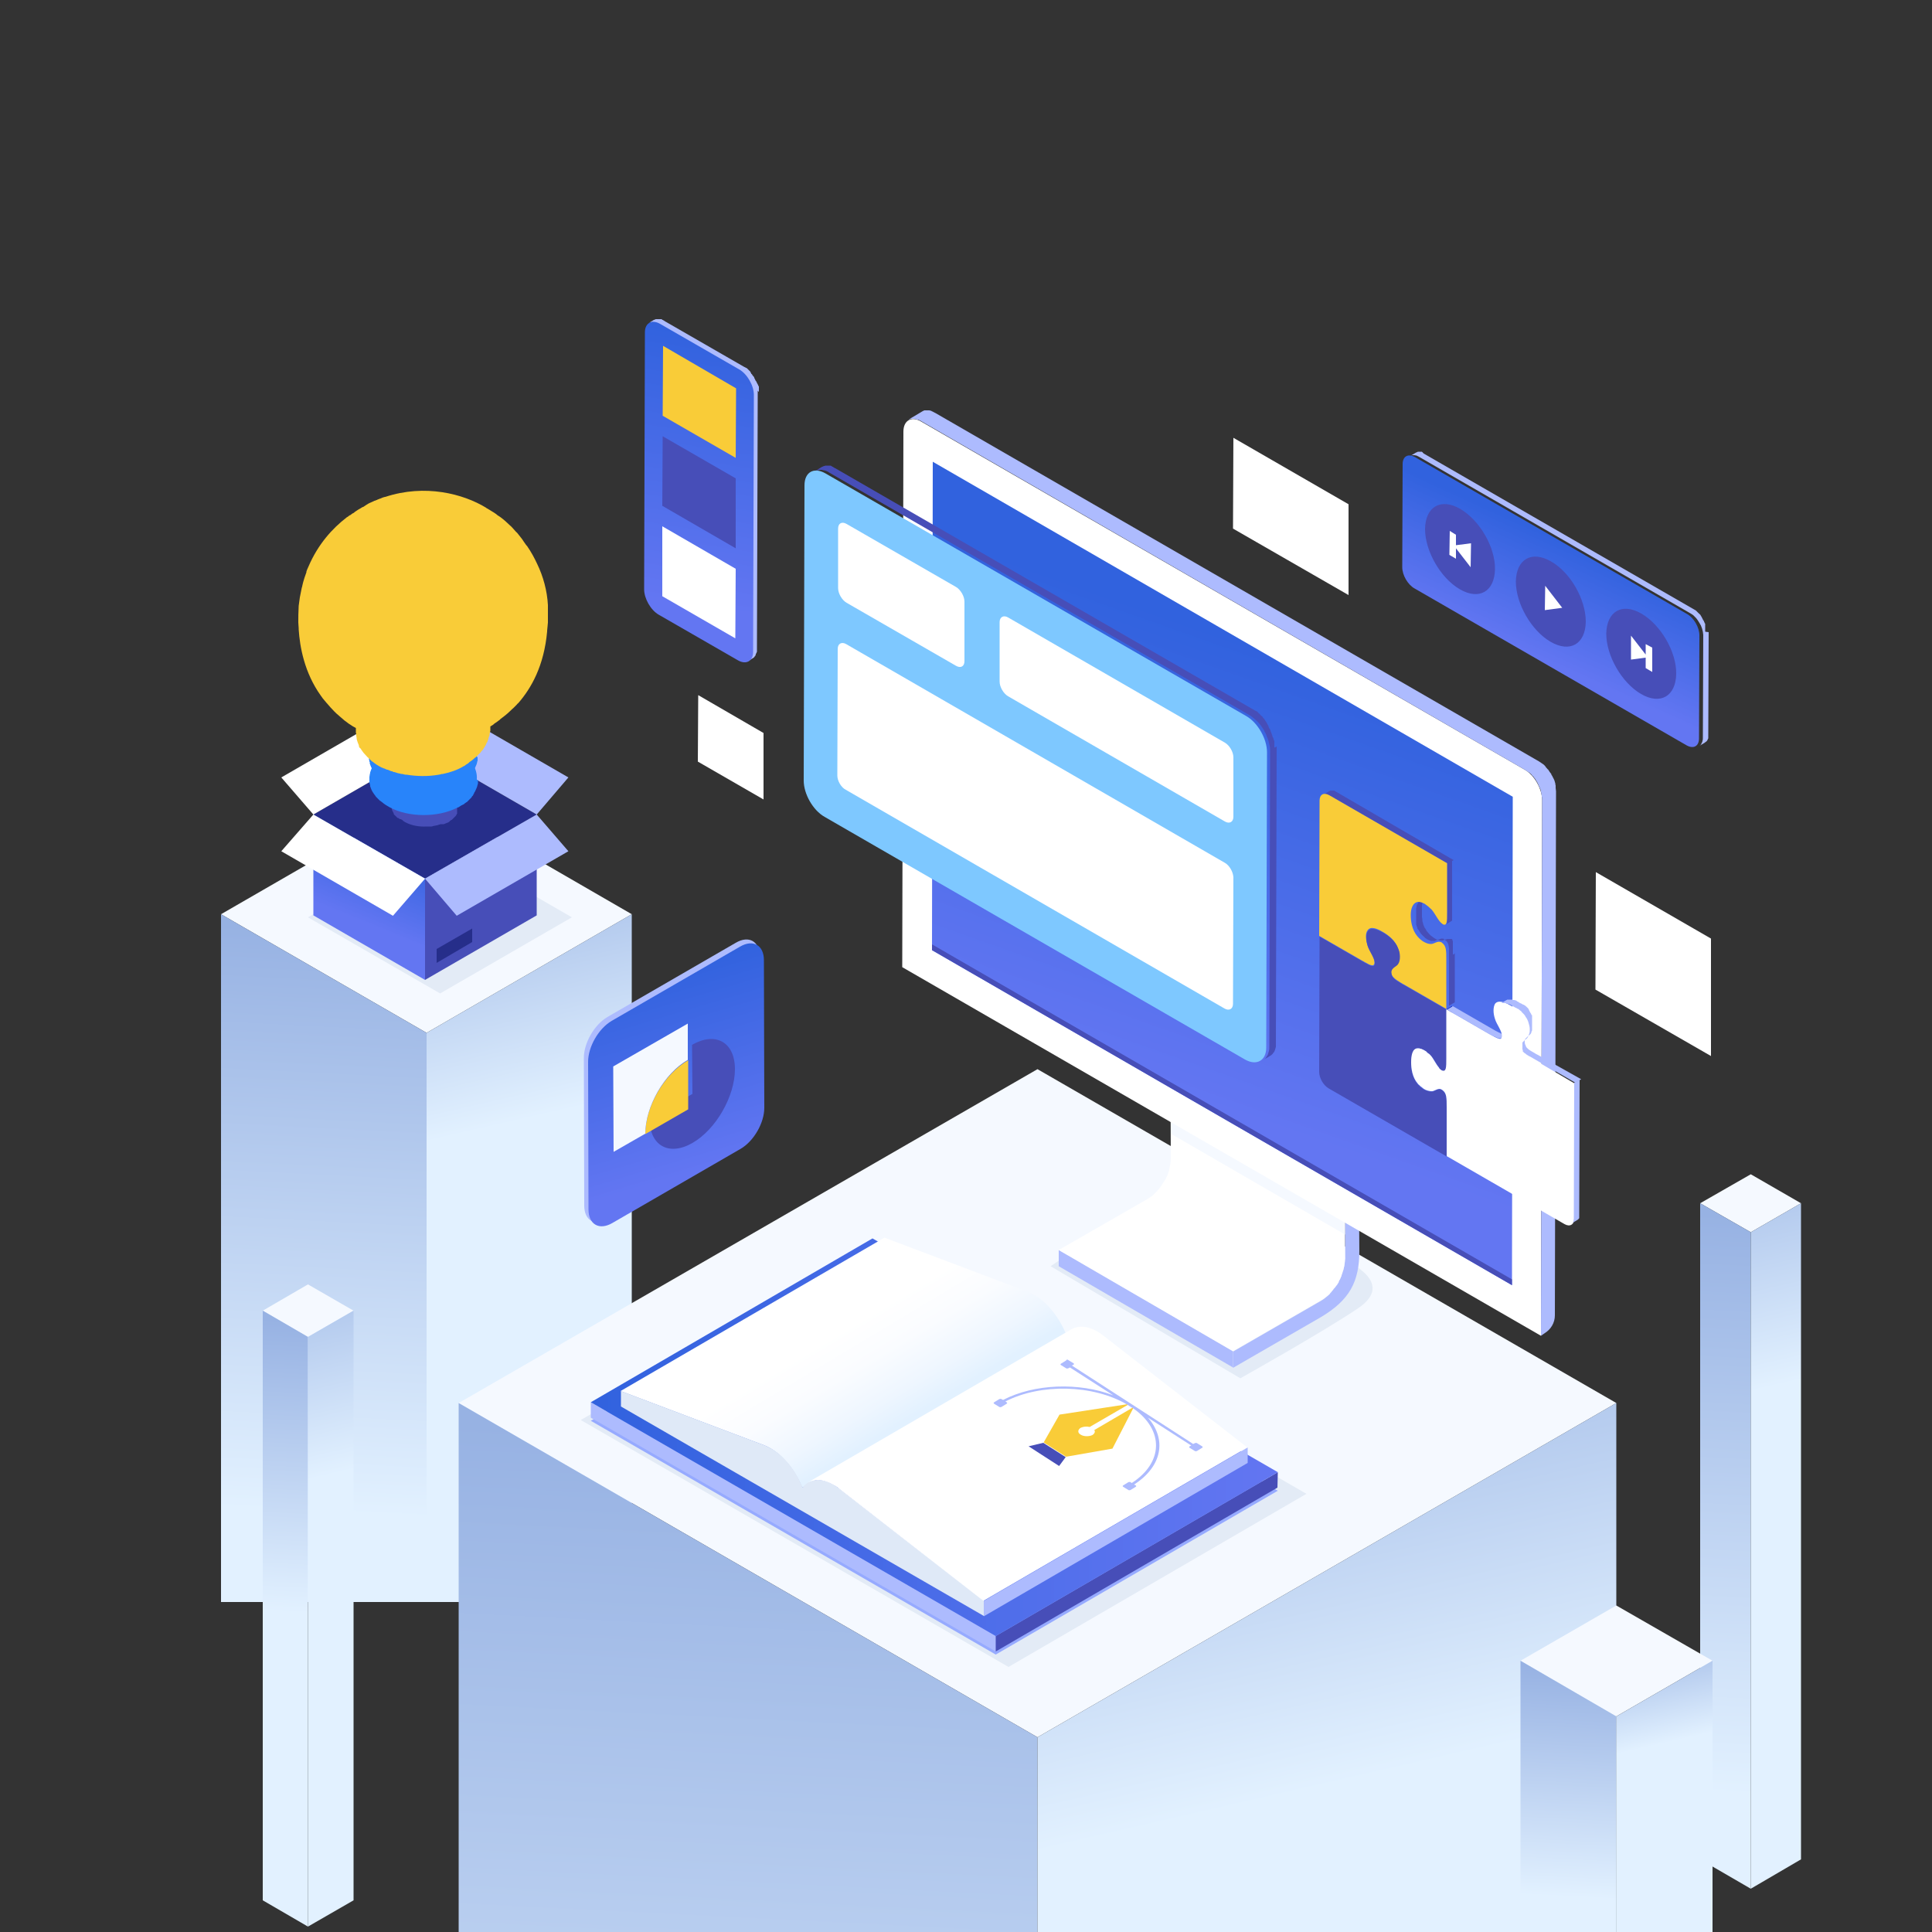 <?xml version="1.0" encoding="utf-8"?>
<!-- Generator: Adobe Illustrator 27.9.1, SVG Export Plug-In . SVG Version: 6.00 Build 0)  -->
<svg version="1.1" id="Layer_1" xmlns="http://www.w3.org/2000/svg" xmlns:xlink="http://www.w3.org/1999/xlink" x="0px" y="0px"
	 viewBox="0 0 500 500" style="enable-background:new 0 0 500 500;" xml:space="preserve">
<rect x="0" y="0" width="500" height="500" fill="#333333" stroke="none"/>
<style type="text/css">
	.st0{fill:#FFFFFF;}
	.st1{fill:#F5F9FF;}
	.st2{fill:url(#SVGID_1_);}
	.st3{fill:url(#SVGID_00000178173667983300314750000002270663177460275075_);}
	.st4{fill:url(#SVGID_00000088134742772290299650000000753383301672432549_);}
	.st5{fill:url(#SVGID_00000090989030528197992930000003363941354218281648_);}
	.st6{fill:#96AAFF;}
	.st7{fill:#E3EBF6;}
	.st8{fill:#ADBBFE;}
	.st9{fill:url(#SVGID_00000042730139230929133260000015485781286916028040_);}
	.st10{fill:#474EB8;}
	.st11{fill:url(#SVGID_00000118365337364799699430000006551022476956935832_);}
	.st12{fill:#F9CC38;}
	.st13{fill:#112AB3;}
	.st14{fill:#122DBF;}
	.st15{fill:#7EC8FF;}
	.st16{fill:url(#SVGID_00000127753680981727742070000008931198726563753656_);}
	.st17{fill:#262E8A;}
	.st18{fill:url(#SVGID_00000019635829783205133320000014624864334126580103_);}
	.st19{fill:#2884FA;}
	.st20{fill:url(#SVGID_00000156560035637571587400000012873640555775271302_);}
	.st21{fill:url(#SVGID_00000113324338134408834880000012099024659103306928_);}
	.st22{fill:#DFE9F7;}
	.st23{fill:url(#SVGID_00000054241290227492829950000018077933063235379378_);}
	.st24{fill:url(#SVGID_00000155133871430459445940000015102855173291398318_);}
	.st25{fill:url(#SVGID_00000020374985565187749470000005720452688182689947_);}
	.st26{fill:url(#SVGID_00000017474888865551619090000008781423002670560142_);}
	.st27{fill:url(#SVGID_00000075150930901156197390000012921415005527238292_);}
	.st28{fill:url(#SVGID_00000044179842556216475990000002740291551654652835_);}
	.st29{fill:url(#SVGID_00000143610430985105418880000005556251927089846945_);}
	.st30{fill:url(#SVGID_00000135678756376434674860000015987708843784561029_);}
</style>
<g id="OBJECTS">
	<g>
		<g>
			<polygon class="st0" points="442.8,242.9 413,225.7 412.9,256.1 442.8,273.3 			"/>
			<polygon class="st0" points="349,130.5 319.2,113.3 319.1,136.8 349,154 			"/>
			<polygon class="st0" points="197.6,189.7 180.7,179.9 180.6,197.1 197.6,206.9 			"/>
			<g>
				<polygon class="st1" points="57.2,236.6 110.4,205.9 163.5,236.6 110.4,267.3 				"/>
				
					<linearGradient id="SVGID_1_" gradientUnits="userSpaceOnUse" x1="88.092" y1="259.17" x2="80.452" y2="108.38" gradientTransform="matrix(1 0 0 -1 0 499.89)">
					<stop  offset="0" style="stop-color:#97B2E3"/>
					<stop  offset="1" style="stop-color:#E2F1FF"/>
				</linearGradient>
				<polygon class="st2" points="110.4,267.3 57.2,236.6 57.2,414.6 110.4,414.6 				"/>
				
					<linearGradient id="SVGID_00000001623859942402288910000002994826777261729681_" gradientUnits="userSpaceOnUse" x1="112.103" y1="281.998" x2="129.043" y2="208.498" gradientTransform="matrix(1 0 0 -1 0 499.89)">
					<stop  offset="0" style="stop-color:#97B2E3"/>
					<stop  offset="1" style="stop-color:#E2F1FF"/>
				</linearGradient>
				<polygon style="fill:url(#SVGID_00000001623859942402288910000002994826777261729681_);" points="110.4,267.3 163.5,236.6 
					163.5,414.6 110.4,414.6 				"/>
			</g>
			<g>
				<polygon class="st1" points="118.7,363.1 268.5,276.7 418.3,363.1 268.5,449.6 				"/>
				
					<linearGradient id="SVGID_00000017491729845373015720000012125569607458860940_" gradientUnits="userSpaceOnUse" x1="196.651" y1="127.83" x2="181.691" y2="-167.36" gradientTransform="matrix(1 0 0 -1 0 499.89)">
					<stop  offset="0" style="stop-color:#97B2E3"/>
					<stop  offset="1" style="stop-color:#E2F1FF"/>
				</linearGradient>
				<polygon style="fill:url(#SVGID_00000017491729845373015720000012125569607458860940_);" points="268.5,500 268.5,449.6 
					118.7,363.1 118.7,500 				"/>
				
					<linearGradient id="SVGID_00000020379129898820878920000016383207857041301147_" gradientUnits="userSpaceOnUse" x1="320.533" y1="167.661" x2="350.143" y2="39.16" gradientTransform="matrix(1 0 0 -1 0 499.89)">
					<stop  offset="0" style="stop-color:#97B2E3"/>
					<stop  offset="1" style="stop-color:#E2F1FF"/>
				</linearGradient>
				<polygon style="fill:url(#SVGID_00000020379129898820878920000016383207857041301147_);" points="418.3,500 418.3,363.1 
					268.5,449.6 268.5,500 				"/>
			</g>
			<g>
				<path class="st6" d="M273.6,328.1l45.4,26.4c0,0,20-10.8,28.6-17c10.3-7.4-24.1-15.7-24.1-15.7l-45,2.9L273.6,328.1z"/>
				<path class="st7" d="M271.9,327.7l49.1,29c0,0,20.9-11.7,30.3-18c16.2-10.8-23-19.3-23-19.3l-51.1,4.7L271.9,327.7L271.9,327.7z
					"/>
				<g>
					<polygon class="st8" points="319.1,349.7 274,323.5 274,327.7 319.1,353.9 					"/>
					<path class="st8" d="M351.6,297.5l-3.6,2.1l0.1,26.1c0,4-2.8,9-6.3,11l-22.7,13.1v4.2l22.7-13.1c7.4-4.4,10-9.1,10-17.2
						L351.6,297.5L351.6,297.5z"/>
					<path class="st0" d="M348,326.9c0-0.4,0.1-0.8,0.1-1.2l-0.1-26.1l-45.1-26.2l0.1,26.1c0,0.5,0,1-0.1,1.5c0,0.1,0,0.1,0,0.2
						c-0.1,0.5-0.2,0.9-0.3,1.4c0,0,0,0.1,0,0.1c-0.1,0.5-0.3,1-0.5,1.5c0,0,0,0,0,0c-0.2,0.5-0.5,1-0.8,1.5c0,0,0,0,0,0
						c-0.3,0.5-0.6,0.9-0.9,1.4c0,0-0.1,0.1-0.1,0.1c-0.3,0.4-0.6,0.8-0.9,1.1c-0.1,0.1-0.1,0.1-0.2,0.2c-0.3,0.3-0.5,0.5-0.8,0.8
						c-0.1,0.1-0.2,0.2-0.4,0.3c-0.4,0.3-0.8,0.6-1.2,0.8L274,323.5l45.1,26.2l22.7-13.1c0.4-0.2,0.8-0.5,1.2-0.8
						c0.1-0.1,0.2-0.2,0.4-0.3c0.2-0.2,0.4-0.3,0.6-0.5c0.1-0.1,0.2-0.2,0.2-0.3c0.1-0.1,0.1-0.1,0.2-0.2c0.1-0.1,0.2-0.2,0.2-0.3
						c0.2-0.2,0.4-0.4,0.5-0.6c0.1-0.1,0.1-0.2,0.2-0.2c0,0,0.1-0.1,0.1-0.1c0-0.1,0.1-0.1,0.2-0.2c0.1-0.2,0.2-0.4,0.4-0.5
						c0.1-0.2,0.2-0.4,0.3-0.5c0,0,0,0,0,0c0,0,0,0,0,0c0.1-0.1,0.2-0.3,0.2-0.5c0.1-0.2,0.2-0.4,0.3-0.5c0.1-0.2,0.1-0.3,0.2-0.5
						c0,0,0,0,0,0c0,0,0,0,0,0c0.1-0.2,0.2-0.4,0.2-0.6c0.1-0.2,0.1-0.4,0.2-0.6c0-0.1,0.1-0.2,0.1-0.3c0,0,0-0.1,0-0.1
						c0-0.1,0-0.1,0.1-0.2c0.1-0.2,0.1-0.5,0.2-0.7c0-0.1,0-0.3,0.1-0.4c0-0.1,0-0.1,0-0.2C348,327,348,327,348,326.9L348,326.9z"/>
					<polygon class="st1" points="348,299.6 303,273.4 303,293.4 348.1,319.5 					"/>
					<polygon class="st8" points="306.6,271.3 303,273.4 348,299.6 351.6,297.5 					"/>
				</g>
				<path class="st0" d="M394.6,199.2c2.5,1.4,4.5,5,4.5,7.9l-0.3,138.6l-165.3-95.4l0.3-138.6c0-2.9,2.1-4.1,4.6-2.6L394.6,199.2
					L394.6,199.2z"/>
				<g>
					
						<linearGradient id="SVGID_00000134964828463095583450000014227850573800288177_" gradientUnits="userSpaceOnUse" x1="335.791" y1="328.739" x2="297.141" y2="219.599" gradientTransform="matrix(1 0 0 -1 0 499.89)">
						<stop  offset="0" style="stop-color:#3162DE"/>
						<stop  offset="1" style="stop-color:#6376F2"/>
					</linearGradient>
					<polygon style="fill:url(#SVGID_00000134964828463095583450000014227850573800288177_);" points="241.4,119.5 241.2,245.9 
						391.3,332.6 391.5,206.2 					"/>
					<polygon class="st10" points="241.2,245.9 241.2,244.4 391.3,331.1 391.3,332.6 					"/>
					<path class="st8" d="M237.4,108.6c-0.3-0.1-0.5-0.1-0.8-0.2c0,0,0,0-0.1,0c-0.3,0-0.5,0-0.7,0c0,0,0,0,0,0
						c-0.2,0.1-0.5,0.1-0.7,0.2l3.7-2.2c0,0,0,0,0,0c0.1,0,0.1-0.1,0.2-0.1s0.2-0.1,0.2-0.1c0.1,0,0.1,0,0.2,0c0,0,0,0,0,0
						c0,0,0,0,0.1,0c0.1,0,0.2,0,0.3,0c0.1,0,0.2,0,0.3,0c0,0,0.1,0,0.1,0c0,0,0,0,0.1,0c0.1,0,0.1,0,0.2,0c0.1,0,0.3,0.1,0.4,0.1
						c0.1,0,0.1,0,0.2,0.1s0.1,0,0.2,0.1c0.1,0,0.1,0,0.2,0.1c0.2,0.1,0.4,0.2,0.6,0.3L398.2,197c0.3,0.2,0.6,0.4,0.9,0.6
						c0.1,0.1,0.2,0.1,0.3,0.2c0.1,0.1,0.3,0.2,0.4,0.4c0.1,0.1,0.1,0.1,0.2,0.2c0,0.1,0.1,0.1,0.1,0.2c0.1,0.1,0.1,0.1,0.2,0.2
						c0.1,0.1,0.2,0.3,0.4,0.4c0,0.1,0.1,0.1,0.1,0.2c0,0,0,0.1,0.1,0.1c0,0.1,0.1,0.1,0.1,0.2c0.1,0.1,0.2,0.3,0.3,0.4
						c0.1,0.1,0.2,0.2,0.2,0.4c0,0,0,0,0,0c0,0,0,0,0,0c0.1,0.1,0.1,0.2,0.2,0.3c0.1,0.1,0.1,0.3,0.2,0.4c0.1,0.1,0.1,0.2,0.2,0.4
						c0,0,0,0,0,0c0,0,0,0,0,0c0.1,0.1,0.1,0.3,0.2,0.4c0,0.1,0.1,0.3,0.1,0.4c0,0.1,0,0.1,0.1,0.2c0,0,0,0.1,0,0.1
						c0,0.1,0,0.1,0,0.1c0,0.2,0.1,0.4,0.1,0.5c0,0.1,0,0.2,0,0.3c0,0.1,0,0.1,0,0.2c0,0.1,0,0.1,0,0.1c0,0.3,0.1,0.6,0.1,0.9
						l-0.3,135.6c0,1.9-1,3.6-2.6,4.6l-1,0.7l0.3-138.6c0-0.3,0-0.7-0.1-1c0-0.1,0-0.1,0-0.2c-0.1-0.3-0.1-0.7-0.2-1
						c0,0,0-0.1,0-0.1c-0.1-0.4-0.2-0.7-0.4-1.1c0,0,0,0,0,0c-0.2-0.4-0.3-0.7-0.5-1.1c0,0,0,0,0,0c-0.2-0.3-0.4-0.7-0.6-1
						c0,0,0-0.1-0.1-0.1c-0.2-0.3-0.4-0.6-0.7-0.8c0-0.1-0.1-0.1-0.1-0.2c-0.2-0.2-0.4-0.4-0.6-0.5c-0.1-0.1-0.2-0.2-0.3-0.2
						c-0.3-0.2-0.6-0.4-0.9-0.6l-156.2-90.2c-0.3-0.2-0.6-0.3-0.8-0.4C237.5,108.7,237.4,108.7,237.4,108.6L237.4,108.6z"/>
				</g>
			</g>
			<g>
				<path class="st10" d="M376,246.7c0-0.1,0-0.1,0-0.2c0-0.2,0-0.3,0-0.5c0,0,0,0,0,0c0,0,0-0.1,0-0.1c0-0.1,0-0.2,0-0.3
					c0-0.1,0-0.2,0-0.2c0,0,0,0,0,0c0,0,0,0,0,0c0-0.1,0-0.1,0-0.2c0-0.1,0-0.1,0-0.2c0-0.1,0-0.1,0-0.1c0,0,0,0,0,0l0,0
					c0,0,0-0.1,0-0.1c0,0,0-0.1,0-0.1c0,0,0-0.1,0-0.1c0,0,0-0.1,0-0.1s0-0.1,0-0.1c0,0,0,0,0-0.1l0,0c0,0,0,0,0,0c0,0,0,0,0-0.1
					s0,0,0-0.1c0,0,0,0,0-0.1c0,0,0,0,0-0.1c0,0,0,0,0-0.1c0,0,0,0,0-0.1s0,0,0-0.1l0,0l0,0c0,0,0,0,0,0c0-0.1-0.1-0.1-0.1-0.1
					c0,0,0,0,0-0.1s0,0,0,0s0,0,0,0c0,0,0,0,0,0c0,0,0,0,0,0l0,0c0,0,0,0,0,0s0,0,0,0c0,0,0,0,0-0.1s0,0,0-0.1c0,0,0,0-0.1-0.1
					s0,0-0.1-0.1c0,0,0,0,0,0c0,0,0,0,0,0c0,0,0,0,0,0s0,0,0,0c0,0,0,0,0,0s0,0,0,0c0,0,0,0,0,0c0,0,0,0,0,0s0,0,0,0c0,0,0,0-0.1,0
					c0,0,0,0,0,0c0,0,0,0-0.1,0c0,0,0,0,0,0l0,0c0,0,0,0,0,0c0,0,0,0-0.1,0c0,0,0,0-0.1,0s-0.1,0-0.1,0c0,0,0,0-0.1,0c0,0,0,0,0,0
					c0,0,0,0,0,0c-0.1,0-0.1,0-0.2,0c0,0-0.1,0-0.1,0c0,0-0.1,0-0.1,0c0,0-0.1,0-0.1,0c0,0-0.1,0-0.1,0c-0.1,0.1-0.2,0.1-0.4,0.1
					c-0.1,0.1-0.3,0.1-0.5,0.2c-0.1,0-0.2,0.1-0.2,0.1c0,0,0,0-0.1,0c-0.1,0-0.2,0-0.3,0c-0.3,0-0.6-0.1-0.9-0.2c0,0,0,0,0,0
					c-0.3-0.1-0.6-0.2-0.9-0.4c-0.3-0.2-0.5-0.4-0.8-0.6l0,0c-0.3-0.2-0.5-0.5-0.8-0.8c-0.2-0.2-0.3-0.4-0.5-0.6c0,0,0-0.1,0-0.1
					c-0.1-0.2-0.2-0.4-0.4-0.6c0,0,0,0,0,0c-0.1-0.2-0.2-0.5-0.3-0.7c0,0,0,0,0,0c-0.1-0.2-0.1-0.5-0.2-0.7c0,0,0,0,0,0
					c-0.1-0.2-0.1-0.5-0.1-0.7c0,0,0,0,0-0.1c0-0.2-0.1-0.4-0.1-0.6c0,0,0,0,0-0.1c0-0.2,0-0.4,0-0.6c0,0,0-0.1,0-0.1
					c0-0.2,0-0.4,0-0.6c0-0.2,0-0.3,0-0.5c0,0,0,0,0-0.1c0-0.1,0-0.3,0-0.4c0,0,0-0.1,0-0.1c0-0.1,0-0.3,0-0.4c0,0,0-0.1,0-0.1
					c0-0.1,0-0.3,0.1-0.4c0,0,0-0.1,0-0.1c0-0.1,0.1-0.3,0.1-0.4c0,0,0,0,0-0.1c0-0.1,0.1-0.2,0.1-0.3c0,0,0,0,0-0.1
					c0-0.1,0.1-0.1,0.2-0.2c0,0,0-0.1,0.1-0.1c0.1-0.1,0.2-0.2,0.3-0.2l-1.5,0.9c-0.1,0.1-0.2,0.1-0.3,0.2c0,0,0,0.1-0.1,0.1
					c0,0.1-0.1,0.1-0.1,0.2c0,0,0,0,0,0c0,0,0,0,0,0.1c0,0.1-0.1,0.1-0.1,0.1c0,0.1,0,0.1-0.1,0.1c0,0,0,0,0,0.1c0,0,0,0,0,0
					c0,0.1-0.1,0.2-0.1,0.2c0,0,0,0.1,0,0.1s0,0.1,0,0.1c0,0,0,0.1,0,0.1c0,0.1,0,0.2-0.1,0.3c0,0,0,0,0,0c0,0,0,0.1,0,0.1
					c0,0.1,0,0.1,0,0.2c0,0.1,0,0.1,0,0.2c0,0,0,0.1,0,0.1c0,0,0,0.1,0,0.1c0,0.1,0,0.2,0,0.4c0,0,0,0,0,0.1l0,0c0,0.2,0,0.3,0,0.5
					c0,0,0,0,0,0c0,0.1,0,0.3,0,0.4c0,0,0,0.1,0,0.1c0,0,0,0.1,0,0.1c0,0.1,0,0.1,0,0.2c0,0.1,0,0.2,0,0.4c0,0,0,0,0,0.1s0,0,0,0.1
					c0,0.1,0,0.1,0,0.2c0,0.1,0,0.2,0,0.3c0,0,0,0.1,0,0.1c0,0,0,0,0,0.1c0,0,0,0.1,0,0.1c0,0.1,0,0.2,0,0.3c0,0.1,0,0.2,0.1,0.2
					c0,0,0,0,0,0c0,0,0,0,0,0c0,0.1,0,0.1,0,0.2c0,0.1,0,0.1,0.1,0.2s0,0.1,0.1,0.2c0,0,0,0.1,0,0.1c0,0,0,0,0,0c0,0,0,0,0,0.1
					c0,0.1,0,0.1,0.1,0.2s0,0.1,0.1,0.1c0,0.1,0,0.1,0.1,0.1c0,0.1,0,0.1,0.1,0.1c0,0,0,0,0,0c0,0,0,0,0,0c0,0,0,0.1,0,0.1
					c0,0.1,0,0.1,0.1,0.1c0,0.1,0.1,0.2,0.1,0.2c0,0.1,0.1,0.1,0.1,0.1c0,0,0,0.1,0,0.1c0,0,0,0.1,0.1,0.1c0,0.1,0.1,0.1,0.1,0.2
					c0,0.1,0.1,0.1,0.1,0.1c0,0,0.1,0.1,0.1,0.1c0,0,0,0,0,0c0,0,0.1,0.1,0.1,0.1c0,0.1,0.1,0.1,0.1,0.1c0,0.1,0.1,0.1,0.1,0.1
					c0,0.1,0.1,0.1,0.1,0.1c0,0.1,0.1,0.1,0.1,0.1c0,0,0.1,0.1,0.1,0.1l0,0l0,0c0,0,0.1,0.1,0.1,0.1s0.1,0.1,0.1,0.1
					s0.1,0.1,0.1,0.1s0.1,0.1,0.1,0.1s0.1,0.1,0.2,0.1c0,0,0,0,0,0c0,0,0.1,0.1,0.1,0.1c0,0,0.1,0.1,0.2,0.1c0,0,0.1,0.1,0.2,0.1
					c0.1,0,0.1,0.1,0.2,0.1c0.1,0,0.1,0,0.2,0.1c0,0,0.1,0,0.1,0c0,0,0,0,0,0c0,0,0,0,0,0c0.1,0,0.1,0,0.2,0.1s0.1,0,0.2,0
					s0.1,0,0.2,0c0.1,0,0.1,0,0.2,0c0,0,0,0,0,0s0,0,0.1,0c0,0,0.1,0,0.1,0c0,0,0.1,0,0.1,0l0,0c0,0,0,0,0.1,0c0.1,0,0.1,0,0.2-0.1
					c0,0,0,0,0,0c0.1-0.1,0.3-0.1,0.5-0.2c0.1-0.1,0.2-0.1,0.4-0.1c0.1,0,0.1,0,0.2-0.1c0,0,0.1,0,0.1,0c0.1,0,0.2-0.1,0.3-0.1
					c0,0,0,0,0,0c0.1,0,0.2,0,0.4,0l0,0c0.1,0,0.3,0.1,0.4,0.2c0,0,0.1,0.1,0.1,0.1c0.1,0.1,0.2,0.2,0.4,0.3l0,0
					c0.1,0.1,0.2,0.2,0.3,0.4l0,0c0.1,0.1,0.1,0.3,0.2,0.4l0,0c0,0.1,0.1,0.3,0.1,0.5l0,0c0,0.2,0.1,0.4,0.1,0.6c0,0,0,0,0,0
					c0,0.2,0,0.4,0,0.6c0,0,0,0.1,0,0.1c0,0.2,0,0.4,0,0.5c0,0.1,0,0.1,0,0.2c0,0.3,0,0.5,0,0.8l0,12.7l1.5-0.9l0-12.7
					C376,247.3,376,247,376,246.7L376,246.7z"/>
				<path class="st10" d="M374.5,223.3l0,12.7c0,0.2,0,0.3,0,0.5c0,0.1,0,0.2,0,0.3c0,0.1,0,0.2,0,0.3s0,0.2,0,0.3s0,0.2,0,0.3
					c0,0.1,0,0.1,0,0.2c0,0.1,0,0.2,0,0.3c0,0,0,0.1,0,0.1c0,0.1,0,0.2,0,0.3c0,0,0,0,0,0c0,0.2-0.1,0.4-0.2,0.5
					c0,0.1-0.1,0.1-0.2,0.2l1.5-0.9c0.1,0,0.1-0.1,0.2-0.2c0,0,0,0,0,0c0,0,0-0.1,0-0.1c0,0,0-0.1,0-0.1s0-0.1,0-0.1
					c0,0,0-0.1,0-0.1c0,0,0,0,0-0.1c0,0,0,0,0,0c0,0,0,0,0-0.1c0-0.1,0-0.1,0-0.2c0,0,0-0.1,0-0.1c0,0,0-0.1,0-0.1c0,0,0-0.1,0-0.1
					c0-0.1,0-0.1,0-0.2c0-0.1,0-0.1,0-0.2c0,0,0,0,0-0.1c0-0.1,0-0.1,0-0.2c0-0.1,0-0.2,0-0.3s0-0.2,0-0.3c0-0.1,0-0.2,0-0.3
					c0,0,0-0.1,0-0.1c0-0.1,0-0.3,0-0.4l0-12.7L374.5,223.3L374.5,223.3z"/>
				<path class="st10" d="M345.6,204.8C345.6,204.8,345.5,204.8,345.6,204.8c-0.1-0.1-0.1-0.1-0.2-0.1c0,0-0.1,0-0.1-0.1
					s-0.1,0-0.1,0s-0.1,0-0.1,0c0,0,0,0,0,0l0,0c0,0,0,0-0.1,0c0,0-0.1,0-0.1,0c0,0-0.1,0-0.1,0c0,0-0.1,0-0.1,0c0,0,0,0-0.1,0
					c0,0,0,0,0,0c0,0,0,0,0,0c0,0-0.1,0-0.1,0s-0.1,0-0.1,0c0,0-0.1,0-0.1,0l0,0l0,0c-0.1,0-0.1,0-0.2,0.1c-0.1,0-0.1,0.1-0.2,0.1
					l-1.5,0.9c0.1-0.1,0.2-0.1,0.4-0.1l0,0c0.1,0,0.3,0,0.4,0c0,0,0,0,0,0c0.1,0,0.3,0.1,0.5,0.1l0,0c0.2,0.1,0.3,0.1,0.5,0.2
					l30.5,17.6l1.5-0.9L345.6,204.8L345.6,204.8z"/>
				
					<linearGradient id="SVGID_00000060715566906955682080000002077865483721589927_" gradientUnits="userSpaceOnUse" x1="353.6" y1="255.245" x2="357.31" y2="255.245" gradientTransform="matrix(1 0 0 -1 0 499.89)">
					<stop  offset="0" style="stop-color:#3162DE"/>
					<stop  offset="1" style="stop-color:#6376F2"/>
				</linearGradient>
				<path style="fill:url(#SVGID_00000060715566906955682080000002077865483721589927_);" d="M357.3,248.1
					C357.3,248.1,357.3,248.1,357.3,248.1C357.3,248,357.3,248,357.3,248.1c0-0.1,0-0.1,0-0.1s0,0,0-0.1s0-0.1,0-0.1s0-0.1,0-0.1
					c0,0,0-0.1,0-0.1c0,0,0,0,0-0.1l0,0c0,0,0,0,0,0c0,0,0-0.1,0-0.1c0,0,0-0.1,0-0.1s0-0.1,0-0.1c0,0,0-0.1,0-0.1c0,0,0-0.1,0-0.1
					c0,0,0,0,0,0c0,0,0,0,0,0c0,0,0-0.1,0-0.1c0-0.1,0-0.1-0.1-0.2s-0.1-0.1-0.1-0.2c0,0,0,0,0,0c0,0,0,0,0,0c0-0.1-0.1-0.1-0.1-0.2
					c0-0.1-0.1-0.1-0.1-0.2c0-0.1-0.1-0.2-0.1-0.3c0,0,0,0,0-0.1c-0.1-0.1-0.1-0.2-0.2-0.4c-0.1-0.1-0.1-0.2-0.2-0.3
					c0-0.1-0.1-0.2-0.1-0.3c-0.1-0.2-0.2-0.3-0.2-0.5c0-0.1,0-0.1,0,0c-0.1-0.2-0.1-0.3-0.2-0.5c-0.1-0.4-0.2-0.8-0.3-1.2
					c0,0,0,0,0,0c-0.1-0.4-0.1-0.8-0.1-1.1c0-0.3,0-0.6,0.1-0.9c0,0,0,0,0,0c0.1-0.3,0.2-0.5,0.3-0.7c0.1-0.1,0.1-0.2,0.2-0.2
					s0.2-0.1,0.2-0.2l0,0l0,0c-0.2,0.1-0.4,0.2-0.6,0.3l-0.9,0.5c-0.2,0.1-0.3,0.2-0.5,0.4l0,0c0,0.1-0.1,0.1-0.1,0.2
					c0,0.1,0,0.1-0.1,0.2c0,0.1,0,0.1-0.1,0.2c0,0,0,0.1,0,0.1c0,0,0,0,0,0c0,0,0,0,0,0c0,0.1,0,0.1,0,0.2c0,0.1,0,0.1,0,0.2
					c0,0.1,0,0.1,0,0.2c0,0.1,0,0.1,0,0.2c0,0.1,0,0.1,0,0.1c0,0,0,0,0,0c0,0.1,0,0.1,0,0.2c0,0.1,0,0.1,0,0.2c0,0.1,0,0.1,0,0.2
					c0,0.1,0,0.1,0,0.2c0,0.1,0,0.1,0,0.2c0,0,0,0.1,0,0.1c0,0,0,0,0,0c0,0,0,0.1,0,0.1c0,0.1,0,0.1,0,0.2s0,0.1,0,0.2
					s0,0.2,0.1,0.2c0,0.1,0,0.1,0.1,0.2c0,0,0,0.1,0,0.1c0,0,0,0,0,0.1c0,0,0,0.1,0,0.1c0,0,0,0.1,0,0.1s0,0.1,0,0.1
					c0,0.1,0,0.1,0.1,0.1l0,0l0,0c0,0.1,0,0.1,0.1,0.2c0,0.1,0.1,0.2,0.1,0.2c0,0,0,0.1,0,0.1c0,0.1,0.1,0.2,0.1,0.3
					c0,0.1,0.1,0.1,0.1,0.2c0,0.1,0,0.1,0.1,0.1c0.1,0.1,0.1,0.3,0.2,0.4c0,0.1,0.1,0.2,0.1,0.3c0.1,0.1,0.1,0.3,0.2,0.4
					c0,0,0,0,0,0c0.1,0.2,0.2,0.4,0.2,0.5c0,0,0,0,0,0c0.1,0.2,0.1,0.4,0.2,0.5l0,0c0,0.2,0.1,0.3,0.1,0.5c0,0.1,0,0.1,0,0.2
					c0,0.1,0,0.3-0.1,0.4l0,0c0,0.1-0.1,0.2-0.2,0.2l1.5-0.9c0.1,0,0.1-0.1,0.1-0.1c0,0,0,0,0-0.1l0,0l0,0c0,0,0,0,0-0.1s0,0,0-0.1
					c0,0,0,0,0-0.1c0,0,0-0.1,0-0.1c0,0,0-0.1,0-0.1c0,0,0,0,0,0s0,0,0,0c0,0,0,0,0-0.1S357.3,248.2,357.3,248.1
					C357.3,248.1,357.3,248.1,357.3,248.1L357.3,248.1z"/>
				<path class="st12" d="M367.1,233.4c0.5,0,1,0.2,1.6,0.5c0.6,0.4,1.2,0.9,1.8,1.5c0.9,1,1.8,3.1,2.8,3.7c0,0,0.1,0.1,0.1,0.1
					c1.1,0.5,1.1-0.7,1.1-3.1l0-12.7l-30.5-17.6c-1.4-0.8-2.5-0.2-2.5,1.4l-0.1,35l11.1,6.4c0.1,0.1,0.2,0.1,0.2,0.1
					c0.2,0.1,0.4,0.2,0.5,0.3c1.6,0.9,2.4,1.2,2.5,0.2c0-0.1,0-0.1,0-0.2c0-1.2-1.4-3-1.8-4.3c-0.2-0.8-0.4-1.6-0.4-2.3
					c0-0.6,0.1-1.2,0.4-1.6c0.8-1.2,2.5-0.5,4,0.4c1.4,0.8,3.2,2.2,3.9,4.2c0.3,0.7,0.4,1.4,0.4,2c0,0.7-0.1,1.3-0.4,1.8
					c-0.4,0.8-1.8,1-1.8,2.2c0,0.1,0,0.1,0,0.2c0.1,1.1,0.9,1.7,2.5,2.7c0.2,0.1,0.4,0.2,0.5,0.3c0.1,0,0.1,0.1,0.2,0.1l11.1,6.4
					l0-12.7c0-2.4,0-3.6-1.1-4.4c0,0-0.1-0.1-0.1-0.1c-1.1-0.6-1.9,0.5-2.9,0.4c-0.5,0-1.1-0.2-1.8-0.6c-0.5-0.3-1.1-0.8-1.6-1.4
					c-1.4-1.7-1.7-3.9-1.7-5.5S365.6,233.5,367.1,233.4L367.1,233.4z"/>
			</g>
			<g>
				<path class="st13" d="M375.9,284.6c0-0.1,0-0.1,0-0.2c0-0.1,0-0.3,0-0.4c0,0,0,0,0-0.1c0,0,0-0.1,0-0.1c0-0.1,0-0.2,0-0.2
					c0-0.1,0-0.2,0-0.3c0,0,0,0,0,0c0,0,0,0,0,0c0,0,0-0.1,0-0.2c0-0.1,0-0.1,0-0.2c0,0,0-0.1,0-0.1c0,0,0,0,0-0.1c0,0,0,0,0,0
					s0,0,0,0c0,0,0-0.1,0-0.1s0-0.1,0-0.1c0,0,0,0,0-0.1s0,0,0-0.1c0,0,0,0,0-0.1c0,0,0,0,0,0l0,0c0,0,0,0,0,0c0,0,0,0,0-0.1
					s0,0,0-0.1s0,0,0,0c0,0,0,0,0,0s0,0,0-0.1c0,0,0-0.1-0.1-0.1c0,0,0,0,0,0l0,0c0,0,0,0,0,0c0,0,0-0.1-0.1-0.1c0,0,0,0,0-0.1
					c0,0,0,0,0,0s0,0,0,0s0,0,0,0l0,0l0,0l0,0c0,0,0,0,0,0s0,0-0.1-0.1s0,0-0.1-0.1c0,0,0,0-0.1-0.1c0,0-0.1,0-0.1-0.1c0,0,0,0,0,0
					l0,0c0,0,0,0,0,0c0,0,0,0,0,0c0,0,0,0,0,0c0,0,0,0,0,0s0,0,0,0c0,0,0,0,0,0c0,0,0,0,0,0l0,0l0,0c0,0,0,0-0.1,0c0,0,0,0-0.1,0
					c0,0,0,0-0.1,0c0,0,0,0-0.1,0l0,0c0,0-0.1,0-0.1,0c0,0,0,0,0,0c0,0-0.1,0-0.1,0c-0.1,0-0.1,0-0.2,0c-0.1,0-0.1,0-0.2,0.1
					c0,0,0,0-0.1,0c0,0,0,0,0,0c-0.1,0-0.3,0.1-0.4,0.2c-0.2,0.1-0.3,0.1-0.5,0.2c-0.1,0-0.2,0.1-0.4,0.1c-0.1,0-0.2,0-0.3,0
					c-0.1,0-0.3,0-0.4,0l0,0c-0.1,0-0.3-0.1-0.4-0.1h0c-0.1-0.1-0.3-0.1-0.4-0.2c0,0,0,0,0,0c-0.1-0.1-0.3-0.1-0.5-0.2c0,0,0,0,0,0
					c-0.3-0.2-0.5-0.4-0.8-0.6c-0.1-0.1-0.2-0.2-0.3-0.3c-0.1-0.1-0.3-0.3-0.4-0.4c-0.2-0.2-0.3-0.4-0.5-0.6c0,0,0,0,0-0.1
					c-0.1-0.2-0.2-0.4-0.4-0.6c0,0,0,0,0,0c-0.1-0.2-0.2-0.5-0.3-0.7c0,0,0,0,0,0c-0.1-0.2-0.1-0.5-0.2-0.7c0,0,0,0,0,0
					c-0.1-0.2-0.1-0.5-0.1-0.7c0,0,0,0,0-0.1c0-0.2-0.1-0.4-0.1-0.6c0,0,0,0,0-0.1c0-0.2,0-0.4,0-0.6c0,0,0-0.1,0-0.1
					c0-0.2,0-0.4,0-0.6c0-0.2,0-0.3,0-0.5c0,0,0,0,0,0c0-0.1,0-0.3,0-0.4c0,0,0-0.1,0-0.1c0-0.1,0-0.3,0-0.4c0,0,0,0,0-0.1
					c0-0.1,0-0.3,0.1-0.4c0,0,0,0,0-0.1c0-0.1,0.1-0.3,0.1-0.4c0,0,0,0,0-0.1c0-0.1,0.1-0.2,0.1-0.3c0,0,0,0,0-0.1
					c0-0.1,0.1-0.1,0.2-0.2c0,0,0-0.1,0.1-0.1c0.1-0.1,0.2-0.2,0.3-0.2c-0.5,0.3-1.1,0.6-1.5,0.9c-0.1,0.1-0.2,0.1-0.3,0.2
					c0,0,0,0.1-0.1,0.1c0,0.1-0.1,0.1-0.1,0.2c0,0,0,0,0,0c0,0,0,0,0,0.1c0,0-0.1,0.1-0.1,0.1s0,0.1-0.1,0.1c0,0,0,0,0,0.1
					c0,0,0,0,0,0c0,0.1-0.1,0.2-0.1,0.2c0,0,0,0.1,0,0.1s0,0,0,0.1c0,0,0,0.1,0,0.1c0,0.1,0,0.2-0.1,0.3c0,0,0,0,0,0c0,0,0,0,0,0.1
					c0,0.1,0,0.1,0,0.2c0,0,0,0.1,0,0.2c0,0,0,0.1,0,0.1c0,0,0,0,0,0.1c0,0.1,0,0.2,0,0.4c0,0,0,0,0,0l0,0c0,0.2,0,0.3,0,0.5
					c0,0,0,0,0,0c0,0.1,0,0.3,0,0.5c0,0,0,0.1,0,0.1c0,0,0,0.1,0,0.1c0,0,0,0.1,0,0.2c0,0.1,0,0.2,0,0.4c0,0,0,0,0,0s0,0,0,0.1
					c0,0.1,0,0.2,0,0.2c0,0.1,0,0.2,0,0.3c0,0,0,0.1,0,0.1c0,0,0,0,0,0.1c0,0,0,0.1,0,0.1c0,0.1,0,0.2,0,0.3c0,0.1,0,0.2,0.1,0.2
					c0,0,0,0,0,0c0,0,0,0,0,0c0,0.1,0,0.1,0,0.2c0,0.1,0,0.1,0.1,0.2c0,0.1,0,0.1,0.1,0.2c0,0,0,0.1,0,0.1c0,0,0,0,0,0c0,0,0,0,0,0
					c0,0.1,0,0.1,0.1,0.2c0,0,0,0.1,0.1,0.1s0,0.1,0.1,0.1s0,0.1,0.1,0.1c0,0,0,0,0,0c0,0,0,0,0,0c0,0,0,0.1,0,0.1
					c0,0,0,0.1,0.1,0.1c0,0.1,0.1,0.2,0.1,0.2c0,0,0.1,0.1,0.1,0.1c0,0,0,0,0,0.1c0,0,0,0.1,0.1,0.1c0,0.1,0.1,0.1,0.1,0.2
					c0,0,0.1,0.1,0.1,0.1c0,0,0.1,0.1,0.1,0.1c0,0,0,0,0,0c0,0,0.1,0.1,0.1,0.1c0,0,0.1,0.1,0.1,0.1c0,0,0.1,0.1,0.1,0.1
					c0,0,0,0,0,0c0,0,0.1,0.1,0.1,0.1c0,0,0.1,0.1,0.1,0.1c0,0,0,0,0,0c0,0,0.1,0.1,0.1,0.1c0,0,0.1,0.1,0.1,0.1s0.1,0.1,0.2,0.1
					c0,0,0.1,0.1,0.2,0.1c0,0,0.1,0.1,0.2,0.1c0,0,0.1,0,0.1,0.1c0,0,0,0,0,0l0,0c0,0,0,0,0,0c0,0,0.1,0,0.1,0.1
					c0.1,0,0.1,0.1,0.2,0.1c0,0,0.1,0,0.2,0.1c0,0,0,0,0,0c0,0,0,0,0,0c0.1,0,0.1,0,0.2,0.1c0.1,0,0.1,0,0.2,0.1c0,0,0,0,0.1,0
					c0,0,0,0,0,0c0,0,0,0,0.1,0c0.1,0,0.1,0,0.2,0c0.1,0,0.1,0,0.2,0l0,0l0,0c0.1,0,0.1,0,0.2,0c0.1,0,0.1,0,0.2,0c0,0,0,0,0,0
					s0,0,0.1,0c0,0,0.1,0,0.1,0c0,0,0.1,0,0.1,0c0,0,0,0,0,0c0.1,0,0.2,0,0.3-0.1c0,0,0,0,0.1,0c0.2-0.1,0.3-0.1,0.5-0.2
					c0.1-0.1,0.3-0.1,0.5-0.2c0,0,0,0,0.1,0c0.1,0,0.3-0.1,0.5-0.1c0,0,0.1,0,0.1,0c0.1,0,0.2,0,0.3,0l0,0c0.1,0,0.2,0.1,0.3,0.1
					c0,0,0,0,0,0c0.1,0.1,0.3,0.2,0.4,0.3l0,0c0.1,0.1,0.2,0.2,0.3,0.4l0,0c0.1,0.1,0.1,0.3,0.2,0.4l0,0c0.1,0.1,0.1,0.3,0.1,0.5
					c0,0,0,0,0,0c0,0.2,0.1,0.4,0.1,0.5v0c0,0.2,0,0.4,0,0.6c0,0,0,0.1,0,0.1c0,0.2,0,0.3,0,0.5c0,0.1,0,0.1,0,0.2
					c0,0.2,0,0.5,0,0.8l0,0l0,12.7l1.5-0.9l0-12.7C375.9,285.1,375.9,284.9,375.9,284.6L375.9,284.6z"/>
				<path class="st14" d="M374.4,261.2l0,12.7c0,0.2,0,0.3,0,0.5c0,0.1,0,0.2,0,0.3c0,0.1,0,0.2,0,0.3c0,0.1,0,0.2,0,0.3
					s0,0.2,0,0.3c0,0.1,0,0.1,0,0.2c0,0.1,0,0.2,0,0.3c0,0,0,0.1,0,0.1c0,0.1,0,0.2,0,0.3c0,0,0,0,0,0c0,0.2-0.1,0.4-0.2,0.5
					c0,0.1-0.1,0.1-0.2,0.2l0,0l0,0l0.6-0.3l1-0.6l0,0c0.1,0,0.1-0.1,0.2-0.2c0,0,0,0,0,0c0,0,0-0.1,0-0.1c0,0,0-0.1,0-0.1
					s0-0.1,0-0.1c0,0,0-0.1,0-0.1c0,0,0,0,0,0c0,0,0,0,0,0c0,0,0,0,0-0.1c0-0.1,0-0.1,0-0.2c0,0,0,0,0-0.1c0,0,0-0.1,0-0.1
					c0,0,0-0.1,0-0.1c0,0,0-0.1,0-0.2c0-0.1,0-0.1,0-0.2c0,0,0,0,0-0.1c0-0.1,0-0.1,0-0.2c0-0.1,0-0.2,0-0.3s0-0.2,0-0.3
					c0-0.1,0-0.2,0-0.3c0,0,0,0,0-0.1c0-0.1,0-0.3,0-0.4l0-12.7L374.4,261.2L374.4,261.2z"/>
				<path class="st10" d="M367,271.3c0.1,0,0.2,0,0.4,0c0.1,0,0.2,0,0.3,0.1c0.3,0.1,0.5,0.2,0.9,0.4c0.2,0.1,0.5,0.3,0.7,0.5
					c0.1,0.1,0.3,0.2,0.4,0.4c0.2,0.2,0.5,0.4,0.7,0.6c0.7,0.8,1.4,2.2,2.1,3.1c0,0,0.1,0.1,0.1,0.2c0.2,0.2,0.4,0.4,0.7,0.5
					c1.1,0.5,1.1-0.7,1.1-3.1l0-12.7l-11.1-6.4c-0.1-0.1-0.2-0.1-0.2-0.1c-0.2-0.1-0.4-0.2-0.5-0.3c-1.6-0.9-2.4-1.5-2.5-2.7
					c0-0.1,0-0.1,0-0.2c0-1.2,1.4-1.4,1.8-2.2c0.3-0.5,0.4-1.1,0.4-1.8c0-0.6-0.1-1.3-0.4-2c-0.7-2-2.5-3.4-3.9-4.2
					c-1.4-0.8-3.2-1.5-4-0.4c-0.3,0.4-0.4,1-0.4,1.6c0,0.7,0.1,1.5,0.4,2.3c0.4,1.3,1.8,3.1,1.8,4.3c0,0.1,0,0.1,0,0.2
					c-0.1,1-0.9,0.7-2.5-0.2c-0.2-0.1-0.4-0.2-0.5-0.3c-0.1,0-0.1-0.1-0.2-0.1l-11.1-6.4l-0.1,35c0,1.6,1.1,3.5,2.5,4.3l30.5,17.6
					l0-12.7c0-2.4,0-3.6-1.2-4.5c-0.2-0.1-0.4-0.2-0.6-0.2c0,0-0.1,0-0.1,0c-0.3,0-0.7,0.1-1,0.3c-0.3,0.1-0.6,0.3-0.9,0.3
					c-0.1,0-0.2,0-0.3,0c-0.5,0-1.1-0.2-1.9-0.6c-0.3-0.2-0.5-0.4-0.8-0.6c-0.1-0.1-0.2-0.2-0.3-0.3c-0.1-0.1-0.3-0.3-0.4-0.4
					c-1.4-1.7-1.7-3.9-1.7-5.5C365.3,273.2,365.6,271.3,367,271.3L367,271.3z"/>
			</g>
			<g>
				<path class="st8" d="M390,267.9c0,0-0.1,0-0.2,0.1l0,0c-0.1,0-0.1,0-0.2,0l0,0c-0.1,0-0.2,0-0.3-0.1c0,0,0,0,0,0
					c-0.1,0-0.2-0.1-0.3-0.1c0,0,0,0,0,0c-0.1,0-0.2-0.1-0.3-0.2c-0.1,0-0.1-0.1-0.2-0.1s-0.1-0.1-0.2-0.1c-0.1-0.1-0.2-0.1-0.4-0.2
					c-0.1,0-0.1-0.1-0.2-0.1c-0.2-0.1-0.4-0.2-0.6-0.3l-11.1-6.4l-1.5,0.9l11.1,6.4c0.2,0.1,0.4,0.2,0.6,0.3c0.1,0,0.1,0.1,0.2,0.1
					c0.1,0.1,0.2,0.1,0.4,0.2c0,0,0.1,0,0.1,0c0,0,0.1,0,0.1,0.1c0.1,0,0.1,0.1,0.2,0.1c0,0,0,0,0.1,0c0.1,0,0.2,0.1,0.2,0.1l0,0
					l0,0c0.1,0,0.1,0,0.2,0.1c0,0,0.1,0,0.1,0c0,0,0,0,0,0c0,0,0,0,0,0c0,0,0,0,0.1,0c0,0,0.1,0,0.1,0c0,0,0.1,0,0.1,0c0,0,0,0,0,0
					c0,0,0,0,0,0s0,0,0,0c0,0,0,0,0.1,0c0,0,0,0,0.1,0s0,0,0.1,0l0,0l0,0c0,0,0,0,0,0c0,0,0,0,0.1,0c0,0,0,0,0.1,0l0,0L390,267.9
					L390,267.9z"/>
				<path class="st0" d="M396.3,273.8c-2.1-1.2-3.1-1.8-3.3-3.1c-0.1-1.4,1.4-1.5,1.8-2.4c0.5-0.9,0.6-2.4,0-3.9
					c-0.7-2-2.5-3.4-3.9-4.2c-1.4-0.8-3.2-1.5-4-0.4c-0.5,0.9-0.5,2.4,0,3.9c0.4,1.4,1.9,3.2,1.8,4.5c-0.1,1.2-1.1,0.6-3.3-0.6
					l-11.1-6.4l0,12.7c0,2.4,0,3.6-1.2,3.1c-0.2-0.1-0.4-0.3-0.6-0.5c0,0-0.1-0.1-0.1-0.2c-0.8-0.9-1.4-2.3-2.1-3.1
					c-0.2-0.2-0.4-0.5-0.7-0.6c-0.1-0.1-0.3-0.2-0.4-0.4c-0.2-0.2-0.5-0.3-0.8-0.5c-0.3-0.1-0.5-0.3-0.8-0.3c-0.1,0-0.2,0-0.3-0.1
					c-0.1,0-0.3,0-0.4,0c-1.4,0-1.7,1.9-1.7,3.6c0,1.6,0.3,3.9,1.7,5.5c0.1,0.1,0.2,0.3,0.4,0.4c0.1,0.1,0.2,0.2,0.3,0.3
					c0.3,0.2,0.5,0.4,0.9,0.7c0.6,0.4,1.2,0.5,1.8,0.6c0.1,0,0.2,0,0.3,0c0.3,0,0.6-0.2,0.9-0.3c0.3-0.1,0.6-0.3,1-0.3
					c0,0,0.1,0,0.1,0c0.2,0,0.4,0.1,0.7,0.3c1.1,0.8,1.1,2,1.1,4.4l0,12.7l30.5,17.6c1.4,0.8,2.5,0.1,2.5-1.4l0.1-35L396.3,273.8
					L396.3,273.8z"/>
				<path class="st8" d="M407.4,280.2l-0.1,35c0,0.2,0,0.4,0,0.5c0,0,0,0,0,0c0,0.2-0.1,0.3-0.1,0.4l0,0c0,0.1-0.1,0.2-0.2,0.3
					c0,0,0,0.1-0.1,0.1c-0.1,0.1-0.2,0.2-0.3,0.2l1.5-0.9c0.1-0.1,0.2-0.1,0.3-0.2c0,0,0-0.1,0.1-0.1c0,0,0.1-0.1,0.1-0.1
					c0,0,0.1-0.1,0.1-0.2l0,0l0,0c0,0,0-0.1,0-0.1c0,0,0-0.1,0-0.1s0-0.1,0-0.1c0,0,0,0,0,0c0,0,0,0,0,0c0,0,0,0,0,0
					c0,0,0-0.1,0-0.1c0,0,0-0.1,0-0.1c0,0,0-0.1,0-0.1s0-0.1,0-0.1l0,0l0.1-35L407.4,280.2L407.4,280.2z"/>
				<path class="st8" d="M397.8,272.9c-0.3-0.1-0.5-0.3-0.7-0.4c-0.2-0.1-0.5-0.3-0.7-0.4c-0.2-0.1-0.3-0.2-0.5-0.3c0,0,0,0,0,0
					c-0.1-0.1-0.3-0.2-0.4-0.3c0,0,0,0,0,0c-0.1-0.1-0.2-0.2-0.4-0.4l0,0c-0.1-0.1-0.2-0.2-0.2-0.4c0,0,0,0,0,0
					c-0.1-0.1-0.1-0.3-0.2-0.4l0,0c0-0.1-0.1-0.3-0.1-0.5c0-0.2,0-0.3,0-0.5l0,0c0-0.1,0.1-0.2,0.1-0.4c0,0,0,0,0,0
					c0,0,0-0.1,0.1-0.1c0.1-0.1,0.2-0.2,0.3-0.3c0,0,0.1-0.1,0.1-0.1c0.1-0.1,0.2-0.2,0.3-0.3c0.1-0.1,0.3-0.2,0.4-0.3
					c0,0,0.1-0.1,0.1-0.1c0.1-0.1,0.2-0.2,0.2-0.3c0,0,0,0,0.1-0.1s0-0.1,0-0.1c0,0,0-0.1,0-0.1c0-0.1,0.1-0.2,0.1-0.2
					c0-0.1,0-0.1,0.1-0.2c0-0.1,0-0.1,0-0.2l0,0c0,0,0,0,0,0c0-0.1,0-0.1,0-0.2c0-0.1,0-0.1,0-0.2c0-0.1,0-0.1,0-0.2
					c0-0.1,0-0.1,0-0.2c0,0,0-0.1,0-0.1c0,0,0,0,0,0c0,0,0,0,0-0.1c0-0.1,0-0.1,0-0.2s0-0.1,0-0.2s0-0.1,0-0.2c0-0.1,0-0.1,0-0.2
					c0-0.1,0-0.1,0-0.2c0,0,0,0,0-0.1c0,0,0,0,0,0c0,0,0-0.1,0-0.1c0-0.1,0-0.1,0-0.2c0-0.1,0-0.1,0-0.2c0-0.1,0-0.1,0-0.2
					c0-0.1,0-0.1,0-0.2c0,0,0-0.1,0-0.2c0,0,0-0.1,0-0.2l0,0c0,0,0-0.1,0-0.1s0-0.1,0-0.1s0-0.1,0-0.1s0-0.1-0.1-0.1s0-0.1-0.1-0.1
					c0,0,0-0.1,0-0.1c0,0,0,0,0,0c0,0,0,0,0,0c0-0.1-0.1-0.2-0.1-0.2c-0.1-0.1-0.1-0.2-0.2-0.3c0,0,0,0,0,0c0,0,0,0,0,0
					c0-0.1-0.1-0.1-0.1-0.2c0-0.1-0.1-0.1-0.1-0.2c0,0-0.1-0.1-0.1-0.2c0,0,0,0,0-0.1c0,0,0,0,0,0c0,0,0,0-0.1-0.1
					c0-0.1-0.1-0.1-0.1-0.2c0-0.1-0.1-0.1-0.2-0.2c0,0-0.1-0.1-0.1-0.1c0,0,0,0,0,0s0,0,0,0c-0.1-0.1-0.1-0.1-0.2-0.2
					c-0.1-0.1-0.2-0.1-0.2-0.2c0,0,0,0,0,0s0,0,0,0c-0.1,0-0.1-0.1-0.2-0.1c-0.1-0.1-0.2-0.1-0.3-0.2c0,0,0,0,0,0c0,0,0,0-0.1,0
					c-0.1,0-0.1-0.1-0.2-0.1c-0.1-0.1-0.2-0.1-0.3-0.2c0,0,0,0-0.1,0c0,0,0,0,0,0c-0.1-0.1-0.3-0.2-0.4-0.2c0,0-0.1,0-0.1-0.1
					c-0.1-0.1-0.2-0.1-0.3-0.2c0,0,0,0-0.1,0c0,0-0.1,0-0.1-0.1c0,0-0.1,0-0.1-0.1c-0.1,0-0.1-0.1-0.2-0.1c0,0-0.1,0-0.1,0
					c0,0,0,0,0,0c-0.1,0-0.2-0.1-0.3-0.1c0,0,0,0-0.1,0c0,0,0,0-0.1,0c0,0-0.1,0-0.1,0c-0.1,0-0.2,0-0.2-0.1c0,0,0,0-0.1,0
					c0,0,0,0,0,0c0,0-0.1,0-0.1,0c-0.1,0-0.1,0-0.2,0c0,0-0.1,0-0.1,0c0,0,0,0,0,0s0,0,0,0c-0.1,0-0.1,0-0.2,0s-0.1,0-0.2,0
					c0,0,0,0,0,0c0,0,0,0,0,0c0,0-0.1,0-0.1,0c-0.1,0-0.1,0-0.2,0c0,0,0,0,0,0c0,0,0,0,0,0c0,0-0.1,0-0.1,0c-0.1,0-0.1,0.1-0.2,0.1
					l-1.5,0.9c0.1-0.1,0.2-0.1,0.3-0.1c0,0,0,0,0,0c0.1,0,0.2,0,0.4,0c0,0,0,0,0,0c0.1,0,0.3,0,0.4,0c0,0,0,0,0,0
					c0.1,0,0.3,0,0.4,0.1c0,0,0,0,0,0c0.1,0,0.3,0.1,0.4,0.1c0,0,0,0,0.1,0c0.1,0,0.3,0.1,0.4,0.2c0,0,0.1,0,0.1,0
					c0.1,0,0.2,0.1,0.3,0.2c0,0,0.1,0,0.1,0.1c0.1,0.1,0.3,0.1,0.4,0.2c0.2,0.1,0.4,0.2,0.5,0.3c0,0,0,0,0.1,0
					c0.2,0.1,0.3,0.2,0.5,0.3c0,0,0,0,0.1,0c0.2,0.1,0.3,0.3,0.5,0.4c0,0,0,0,0,0c0.2,0.1,0.4,0.3,0.5,0.5c0,0,0,0,0,0
					c0.2,0.2,0.3,0.3,0.5,0.5c0,0,0,0,0,0c0.2,0.2,0.3,0.4,0.4,0.6c0,0,0,0,0,0c0.1,0.2,0.3,0.4,0.4,0.6c0,0,0,0,0,0
					c0.1,0.2,0.2,0.5,0.3,0.7c0.1,0.4,0.2,0.7,0.3,1.1c0,0,0,0,0,0c0.1,0.4,0.1,0.7,0.1,1c0,0,0,0,0,0c0,0.3,0,0.6-0.1,0.9l0,0
					c-0.1,0.3-0.2,0.5-0.3,0.8c0,0.1-0.1,0.1-0.1,0.2c-0.1,0.1-0.1,0.2-0.2,0.3c0,0-0.1,0.1-0.1,0.1c-0.1,0.1-0.3,0.2-0.4,0.3
					c-0.1,0.1-0.2,0.2-0.3,0.3c0,0-0.1,0.1-0.1,0.1c-0.1,0.1-0.2,0.2-0.3,0.3c0,0,0,0,0,0.1c0,0,0,0,0,0c0,0,0,0,0,0c0,0,0,0,0,0.1
					c0,0,0,0.1,0,0.1s0,0.1,0,0.1c0,0,0,0,0,0.1c0,0,0,0,0,0l0,0c0,0,0,0,0,0.1c0,0,0,0,0,0.1s0,0,0,0.1s0,0,0,0.1s0,0,0,0.1
					s0,0,0,0.1s0,0,0,0.1c0,0,0,0,0,0c0,0,0,0,0,0c0,0,0,0,0,0.1s0,0,0,0.1c0,0,0,0,0,0.1c0,0,0,0,0,0.1c0,0,0,0,0,0.1
					c0,0,0,0,0,0.1c0,0,0,0,0,0l0,0l0,0c0,0,0,0,0,0c0,0,0,0,0,0c0,0,0,0,0,0c0,0,0,0,0,0c0,0,0,0,0,0c0,0,0,0,0,0c0,0,0,0,0,0
					s0,0,0,0c0,0,0,0,0,0c0,0,0,0,0,0c0,0,0,0.1,0.1,0.1c0,0,0,0,0,0c0,0,0,0,0,0.1c0,0,0,0,0,0.1c0,0,0,0,0,0.1c0,0,0,0,0,0l0,0
					c0,0,0,0,0,0c0,0,0,0,0,0.1s0,0,0.1,0.1c0,0,0,0,0.1,0.1c0,0,0.1,0.1,0.1,0.1c0,0,0,0,0,0c0,0,0,0,0,0c0,0,0,0,0,0
					c0,0,0.1,0.1,0.1,0.1c0,0,0.1,0.1,0.2,0.1c0,0,0,0,0.1,0.1c0,0,0,0,0,0c0,0,0.1,0,0.1,0.1c0.1,0.1,0.2,0.1,0.3,0.2c0,0,0,0,0,0
					c0.2,0.1,0.4,0.3,0.7,0.4l0,0c0.2,0.1,0.5,0.3,0.7,0.4l11.1,6.4l1.5-0.9L397.8,272.9L397.8,272.9z"/>
			</g>
			<g>
				<path class="st10" d="M329.8,193.4c0-0.1,0-0.2,0-0.3c0-0.1,0-0.2,0-0.3c0-0.1,0-0.2,0-0.3c0-0.1,0-0.2,0-0.3c0,0,0,0,0,0l0,0
					c0-0.1,0-0.2,0-0.3c0-0.1,0-0.2-0.1-0.3s0-0.2-0.1-0.3c0-0.1,0-0.2-0.1-0.3c0-0.1,0-0.1-0.1-0.2c0,0,0,0,0,0c0,0,0,0,0,0
					c0-0.1-0.1-0.2-0.1-0.3s-0.1-0.2-0.1-0.3c0-0.1-0.1-0.2-0.1-0.3c0-0.1-0.1-0.2-0.1-0.3c0-0.1-0.1-0.1-0.1-0.2c0,0,0,0,0,0
					s0,0,0,0c0-0.1-0.1-0.2-0.1-0.3c0-0.1-0.1-0.2-0.1-0.3c0-0.1-0.1-0.2-0.2-0.3c-0.1-0.1-0.1-0.2-0.2-0.4c0,0,0,0,0-0.1s0,0,0-0.1
					c-0.1-0.2-0.3-0.4-0.4-0.7c-0.1-0.2-0.2-0.3-0.3-0.5c-0.1-0.1-0.2-0.2-0.2-0.3c-0.1-0.1-0.1-0.2-0.2-0.3
					c-0.1-0.1-0.1-0.2-0.2-0.2c-0.1-0.1-0.1-0.2-0.2-0.2c0,0,0,0,0-0.1c0,0,0,0,0,0c0-0.1-0.1-0.1-0.2-0.2c-0.1-0.1-0.1-0.1-0.2-0.2
					c-0.1-0.1-0.2-0.1-0.2-0.2s-0.2-0.1-0.2-0.2c0,0-0.1-0.1-0.1-0.1c0,0,0,0,0,0c0,0-0.1-0.1-0.1-0.1c-0.1-0.1-0.2-0.1-0.2-0.2
					s-0.2-0.1-0.2-0.2c-0.1-0.1-0.1-0.1-0.2-0.1c-0.1-0.1-0.1-0.1-0.2-0.1c0,0,0,0,0,0l-108.8-62.8c-0.1,0-0.1-0.1-0.2-0.1
					c-0.1,0-0.1-0.1-0.2-0.1c-0.1,0-0.1-0.1-0.1-0.1c0,0,0,0,0,0c0,0,0,0,0,0c-0.1,0-0.1-0.1-0.2-0.1s-0.1-0.1-0.2-0.1c0,0,0,0,0,0
					c0,0,0,0,0,0c-0.1,0-0.1,0-0.1-0.1c-0.1,0-0.1,0-0.2-0.1c0,0-0.1,0-0.1,0c0,0,0,0-0.1,0c0,0-0.1,0-0.1,0c-0.1,0-0.2,0-0.2,0
					c-0.1,0-0.1,0-0.1,0c0,0,0,0-0.1,0s0,0-0.1,0c-0.1,0-0.2,0-0.2,0c0,0-0.1,0-0.1,0c0,0-0.1,0-0.1,0s-0.1,0-0.1,0
					c-0.1,0-0.2,0-0.3,0.1l0,0c0,0,0,0-0.1,0c-0.1,0-0.2,0.1-0.3,0.1c0,0,0,0,0,0c-0.1,0.1-0.3,0.1-0.4,0.2l-1.8,1.1
					c0.1-0.1,0.3-0.1,0.4-0.2c0.1,0,0.2-0.1,0.3-0.1c0,0,0,0,0.1,0c0.1,0,0.3,0,0.4-0.1c0,0,0.1,0,0.1,0c0.1,0,0.3,0,0.4,0
					c0,0,0,0,0.1,0c0.1,0,0.3,0,0.4,0.1c0,0,0,0,0.1,0c0.2,0,0.3,0.1,0.5,0.1c0,0,0,0,0,0c0.2,0.1,0.3,0.1,0.5,0.2c0,0,0,0,0,0
					c0.2,0.1,0.4,0.2,0.5,0.3l108.8,62.8c0.4,0.2,0.7,0.5,1.1,0.8c0,0,0,0,0,0c0.3,0.3,0.7,0.6,1,0.9c0,0,0,0,0,0
					c0.3,0.3,0.6,0.7,0.9,1.1l0,0c0.3,0.4,0.5,0.8,0.8,1.2c0,0,0,0,0,0.1c0.2,0.4,0.5,0.8,0.6,1.3c0,0,0,0,0,0
					c0.2,0.4,0.4,0.9,0.5,1.3c0,0,0,0,0,0c0.1,0.4,0.2,0.9,0.3,1.3l0,0c0.1,0.4,0.1,0.9,0.1,1.3l-0.2,76.4c0,0.4,0,0.8-0.1,1.2
					c0,0,0,0,0,0c-0.1,0.4-0.2,0.7-0.3,1c0,0,0,0,0,0c-0.1,0.2-0.3,0.4-0.4,0.6c0,0.1-0.1,0.1-0.1,0.2c-0.2,0.2-0.4,0.4-0.6,0.5
					l1.8-1.1c0.2-0.1,0.4-0.3,0.6-0.5c0-0.1,0.1-0.1,0.1-0.2c0.1-0.1,0.1-0.1,0.2-0.2c0.1-0.1,0.1-0.2,0.2-0.4v0c0,0,0,0,0,0
					c0-0.1,0.1-0.2,0.1-0.3c0-0.1,0.1-0.2,0.1-0.3c0-0.1,0-0.2,0.1-0.3c0,0,0-0.1,0-0.1c0,0,0,0,0,0c0,0,0-0.1,0-0.1
					c0-0.1,0-0.2,0-0.3s0-0.2,0-0.3c0-0.1,0-0.2,0-0.3c0-0.1,0-0.2,0-0.3c0,0,0,0,0,0l0.2-76.4C329.8,193.5,329.8,193.5,329.8,193.4
					L329.8,193.4z"/>
				<path class="st15" d="M322.5,185.3c3,1.7,5.4,5.9,5.4,9.4l-0.2,76.4c0,3.4-2.5,4.8-5.5,3.1l-108.8-62.8c-3-1.7-5.4-5.9-5.4-9.4
					l0.2-76.4c0-3.4,2.4-4.8,5.4-3.1L322.5,185.3L322.5,185.3z"/>
				<path class="st0" d="M247.4,151.9c1.2,0.7,2.2,2.4,2.2,3.8l0,15.4c0,1.4-1,1.9-2.2,1.2L219.1,156c-1.2-0.7-2.2-2.4-2.2-3.8
					l0-15.4c0-1.4,1-1.9,2.2-1.2L247.4,151.9z"/>
				<path class="st0" d="M317,223.3l-98-56.6c-1.2-0.7-2.2-0.1-2.2,1.2l-0.1,32.8c0,1.4,1,3.1,2.2,3.7l98,56.6
					c1.2,0.7,2.2,0.1,2.2-1.2l0.1-32.8C319.1,225.6,318.2,224,317,223.3L317,223.3z"/>
				<path class="st0" d="M260.9,159.8c-1.2-0.7-2.2-0.1-2.2,1.2l0,15.4c0,1.4,1,3.1,2.2,3.8l56.1,32.4c1.2,0.7,2.2,0.1,2.2-1.2
					l0-15.4c0-1.4-1-3.1-2.2-3.8L260.9,159.8L260.9,159.8z"/>
			</g>
			<g>
				<path class="st8" d="M441.3,163.4c0-0.1,0-0.1,0-0.2c0-0.1,0-0.1,0-0.2c0-0.1,0-0.1,0-0.2c0-0.1,0-0.1,0-0.2l0,0l0,0
					c0-0.1,0-0.1,0-0.2s0-0.1,0-0.2s0-0.1,0-0.2s0-0.1,0-0.2c0,0,0-0.1,0-0.1c0,0,0,0,0,0c0,0,0,0,0,0c0-0.1,0-0.1,0-0.2
					c0-0.1,0-0.1-0.1-0.2s0-0.1-0.1-0.2c0-0.1,0-0.1-0.1-0.2c0,0,0-0.1,0-0.1l0,0c0,0,0,0,0,0c0-0.1,0-0.1-0.1-0.1
					c0-0.1,0-0.1-0.1-0.2s-0.1-0.1-0.1-0.2c0-0.1-0.1-0.1-0.1-0.2c0,0,0,0,0,0c0,0,0,0,0,0c-0.1-0.1-0.1-0.2-0.2-0.4
					c-0.1-0.1-0.1-0.2-0.2-0.3c0-0.1-0.1-0.1-0.1-0.2c0-0.1-0.1-0.1-0.1-0.1c0-0.1-0.1-0.1-0.1-0.1c0-0.1-0.1-0.1-0.1-0.1
					c0,0,0,0,0,0c0,0,0,0,0,0c0,0-0.1-0.1-0.1-0.1c0-0.1-0.1-0.1-0.1-0.1c0,0-0.1-0.1-0.1-0.1c0,0-0.1-0.1-0.1-0.1c0,0,0,0-0.1-0.1
					c0,0,0,0,0,0c0,0,0,0,0,0c0,0-0.1-0.1-0.1-0.1c0,0-0.1-0.1-0.1-0.1c0,0-0.1-0.1-0.1-0.1c0,0-0.1-0.1-0.1-0.1c0,0,0,0,0,0
					l-70.4-40.6c0,0-0.1,0-0.1-0.1c0,0-0.1-0.1-0.1-0.1s-0.1,0-0.1-0.1s-0.1,0-0.1-0.1c0,0-0.1,0-0.1-0.1c0,0,0,0,0,0l0,0
					c0,0-0.1,0-0.1,0c0,0-0.1,0-0.1,0s-0.1,0-0.1,0c0,0-0.1,0-0.1,0c0,0-0.1,0-0.1,0c0,0,0,0,0,0s0,0,0,0c0,0-0.1,0-0.1,0
					c-0.1,0-0.1,0-0.2,0c-0.1,0-0.1,0-0.2,0l0,0l0,0c-0.1,0-0.1,0-0.2,0.1c-0.1,0-0.2,0.1-0.3,0.1l-1.5,0.9c0.1-0.1,0.3-0.1,0.5-0.2
					l0,0c0.2,0,0.4,0,0.5,0c0,0,0,0,0,0c0.2,0,0.4,0.1,0.6,0.1c0,0,0,0,0,0c0.2,0.1,0.4,0.2,0.6,0.3l70.4,40.6
					c0.2,0.1,0.4,0.3,0.6,0.4c0,0,0,0,0,0c0.2,0.2,0.4,0.4,0.6,0.6c0,0,0,0,0,0c0.4,0.4,0.7,0.9,1,1.4c0,0,0,0,0,0
					c0.1,0.2,0.3,0.5,0.4,0.7c0,0,0,0,0,0c0.1,0.3,0.2,0.5,0.3,0.8c0,0,0,0,0,0c0.1,0.3,0.1,0.5,0.2,0.8l0,0c0,0.3,0.1,0.5,0.1,0.8
					l-0.1,26.7c0,0.2,0,0.5-0.1,0.7c0,0,0,0,0,0c0,0.2-0.1,0.4-0.2,0.6l0,0c-0.1,0.1-0.1,0.3-0.2,0.4c0,0-0.1,0.1-0.1,0.1
					c-0.1,0.1-0.2,0.2-0.4,0.3l1.5-0.9c0.1-0.1,0.2-0.2,0.4-0.3c0,0,0.1-0.1,0.1-0.1c0-0.1,0.1-0.1,0.1-0.1c0-0.1,0.1-0.1,0.1-0.2
					l0,0l0,0c0-0.1,0-0.1,0.1-0.2c0-0.1,0-0.1,0.1-0.2c0-0.1,0-0.1,0-0.2c0,0,0-0.1,0-0.1c0,0,0,0,0,0c0,0,0,0,0-0.1
					c0-0.1,0-0.1,0-0.1c0-0.1,0-0.1,0-0.1c0-0.1,0-0.1,0-0.1c0-0.1,0-0.1,0-0.1l0,0l0.1-26.7C441.3,163.5,441.3,163.5,441.3,163.4
					L441.3,163.4z"/>
				
					<linearGradient id="SVGID_00000000202107119808703570000017163527603611543998_" gradientUnits="userSpaceOnUse" x1="407.78" y1="358.3" x2="395.29" y2="330.97" gradientTransform="matrix(1 0 0 -1 0 499.89)">
					<stop  offset="0" style="stop-color:#3162DE"/>
					<stop  offset="1" style="stop-color:#6376F2"/>
				</linearGradient>
				<path style="fill:url(#SVGID_00000000202107119808703570000017163527603611543998_);" d="M436.6,158.9l-70.4-40.6
					c-1.8-1-3.2-0.2-3.2,1.8l-0.1,26.7c0,2,1.4,4.5,3.2,5.5l70.4,40.6c1.8,1,3.2,0.2,3.2-1.8l0.1-26.7
					C439.8,162.4,438.4,159.9,436.6,158.9L436.6,158.9z"/>
				<g>
					<path class="st10" d="M377.9,131.7c-5-2.9-9-0.6-9.1,5.2c0,5.7,4,12.7,9,15.6s9,0.6,9.1-5.2C387,141.6,382.9,134.6,377.9,131.7
						L377.9,131.7z"/>
					<path class="st10" d="M424.8,158.8c-5-2.9-9-0.6-9.1,5.2c0,5.7,4,12.7,9,15.6c5,2.9,9,0.6,9.1-5.2
						C433.9,168.7,429.8,161.7,424.8,158.8L424.8,158.8z"/>
					<path class="st10" d="M401.4,145.3c-5-2.9-9-0.6-9.1,5.2c0,5.7,4,12.7,9,15.6s9,0.6,9.1-5.2
						C410.4,155.1,406.4,148.1,401.4,145.3L401.4,145.3z"/>
				</g>
				<g>
					<polygon class="st0" points="399.8,157.9 404.3,157.3 399.9,151.6 					"/>
					<polygon class="st0" points="425.9,166.7 425.9,169.4 422.1,164.5 422.1,170.7 425.9,170.2 425.9,172.9 427.6,173.9 
						427.6,167.6 					"/>
					<polygon class="st0" points="376.8,138.4 375.2,137.4 375.1,143.6 376.8,144.6 376.8,141.9 380.6,146.8 380.7,140.6 
						376.8,141.1 					"/>
				</g>
			</g>
			<g>
				<g>
					<polygon class="st6" points="138.9,237.6 110,254.3 81.1,237.6 110,220.9 					"/>
					<polygon class="st7" points="148,237.4 113.9,257.1 79.7,237.4 113.9,217.7 					"/>
					<polygon class="st17" points="138.9,210.8 110,227.4 81.1,210.8 110,194.1 					"/>
					<polygon class="st10" points="110,227.4 110,253.6 138.9,236.9 138.9,210.8 					"/>
					<polygon class="st17" points="113,245.6 113,249.2 122.2,243.8 122.2,240.3 					"/>
					
						<linearGradient id="SVGID_00000086691016847157602400000000521297433773951385_" gradientUnits="userSpaceOnUse" x1="101.419" y1="282.16" x2="92.999" y2="261.53" gradientTransform="matrix(1 0 0 -1 0 499.89)">
						<stop  offset="0" style="stop-color:#3162DE"/>
						<stop  offset="1" style="stop-color:#6376F2"/>
					</linearGradient>
					<polygon style="fill:url(#SVGID_00000086691016847157602400000000521297433773951385_);" points="81.1,236.9 110,253.6 
						110,227.4 81.1,210.8 					"/>
					<polygon class="st8" points="118.2,237 147.1,220.3 138.9,210.8 110,227.4 					"/>
					<polygon class="st0" points="81.1,210.8 110,194.1 101.7,184.5 72.8,201.2 					"/>
					<polygon class="st0" points="101.7,237 72.8,220.3 81.1,210.8 110,227.4 					"/>
					<polygon class="st8" points="138.9,210.8 110,194.1 118.2,184.5 147.1,201.2 					"/>
				</g>
				<g>
					<path class="st10" d="M117.9,207.9L117.9,207.9C117.9,207.9,117.9,207.9,117.9,207.9c0-0.1,0-0.1,0-0.2c0,0,0-0.1,0-0.1
						c0,0,0-0.1,0-0.1s0-0.1,0-0.1c0,0,0,0,0,0c0,0,0,0,0,0v0c0,0,0-0.1,0-0.1c0,0,0-0.1,0-0.1c0,0,0,0,0,0v0c0,0,0,0,0,0
						c0,0,0,0,0,0c0,0,0,0,0-0.1c0,0,0,0,0,0c0,0,0,0,0-0.1l0,0c0,0,0,0,0-0.1c0,0,0,0,0-0.1c0,0,0,0,0,0c0,0,0-0.1-0.1-0.1
						c0,0,0,0,0-0.1c0,0,0,0,0,0c0,0,0-0.1-0.1-0.1c0,0,0,0,0-0.1v0c0,0,0,0,0-0.1s0-0.1,0-0.1c0,0,0-0.1-0.1-0.1c0,0,0,0,0-0.1
						c0,0,0,0,0,0c0,0,0,0,0-0.1c0,0-0.1-0.1-0.1-0.1c0-0.1-0.1-0.1-0.1-0.1l0,0l0,0l0,0c0,0,0,0,0,0c0,0,0,0-0.1-0.1
						c0,0-0.1-0.1-0.1-0.1c0,0-0.1-0.1-0.1-0.1c0,0,0,0,0-0.1c0,0-0.1-0.1-0.1-0.1c0,0-0.1-0.1-0.1-0.1c0,0,0,0,0,0l0,0c0,0,0,0,0,0
						c0,0-0.1-0.1-0.1-0.1c0,0-0.1,0-0.1-0.1l0,0c-0.1,0-0.1-0.1-0.2-0.1c0,0-0.1-0.1-0.1-0.1l0,0c0,0-0.1-0.1-0.1-0.1
						c-0.1-0.1-0.1-0.1-0.2-0.1c0,0-0.1-0.1-0.1-0.1c0,0,0,0,0,0c-0.1-0.1-0.2-0.1-0.2-0.1c-0.1-0.1-0.2-0.1-0.3-0.2c0,0,0,0,0,0
						c-0.1-0.1-0.2-0.1-0.2-0.1c0,0,0,0,0,0c0,0,0,0,0,0c0,0,0,0,0,0c0,0,0,0,0,0h0c0,0,0,0,0,0s0,0,0,0c0,0,0,0,0,0c0,0,0,0,0,0
						l0,0l0,0c0,0,0,0-0.1,0c0,0,0,0,0,0h0c0,0,0,0-0.1,0c0,0,0,0,0,0s0,0,0,0c0,0,0,0-0.1,0c0,0,0,0,0,0c0,0,0,0,0,0c0,0,0,0-0.1,0
						c0,0-0.1,0-0.1,0c0,0,0,0,0,0l0,0l0,0c0,0,0,0-0.1,0c0,0,0,0,0,0c0,0-0.1,0-0.1,0c0,0-0.1,0-0.1,0c0,0-0.1,0-0.1,0
						c0,0,0,0-0.1,0c0,0,0,0,0,0c0,0,0,0,0,0c0,0,0,0,0,0l0,0l0,0c0,0,0,0,0,0s0,0,0,0c0,0-0.1,0-0.1,0c0,0,0,0-0.1,0l0,0l0,0
						c0,0,0,0,0,0c0,0,0,0-0.1,0c0,0-0.1,0-0.1,0c0,0,0,0,0,0h0l0,0c0,0,0,0,0,0c0,0,0,0,0,0c0,0,0,0-0.1,0c0,0-0.1,0-0.1,0l0,0
						c0,0-0.1,0-0.1,0c0,0-0.1,0-0.1,0c0,0-0.1,0-0.1,0l0,0c0,0,0,0,0,0c0,0,0,0,0,0s0,0-0.1,0c0,0,0,0,0,0c0,0,0,0,0,0
						c0,0-0.1,0-0.1,0c0,0,0,0-0.1,0c0,0,0,0,0,0l0,0c0,0,0,0,0,0c0,0,0,0-0.1,0l0,0l0,0c0,0-0.1,0-0.1,0c0,0-0.1,0-0.1,0
						s-0.1,0-0.1,0c0,0-0.1,0-0.1,0c0,0-0.1,0-0.1,0c0,0,0,0,0,0l0,0c0,0-0.1,0-0.1,0c0,0-0.1,0-0.1,0c0,0-0.1,0-0.1,0
						c-0.1,0-0.1,0-0.2,0c0,0,0,0-0.1,0c0,0,0,0,0,0c0,0,0,0,0,0l0,0l0,0c0,0,0,0,0,0c0,0,0,0-0.1,0s0,0-0.1,0c-0.1,0-0.1,0-0.1,0
						c-0.1,0-0.1,0-0.2,0c0,0-0.1,0-0.1,0l0,0c0,0,0,0,0,0c0,0,0,0,0,0c-0.1,0-0.1,0-0.2,0c-0.1,0-0.1,0-0.2,0c0,0-0.1,0-0.1,0
						c0,0,0,0-0.1,0c0,0,0,0,0,0l0,0l0,0c0,0-0.1,0-0.1,0c-0.1,0-0.1,0-0.2,0c-0.1,0-0.1,0-0.2,0c0,0-0.1,0-0.1,0c0,0,0,0,0,0l0,0
						c0,0,0,0,0,0c-0.1,0-0.1,0-0.2,0c0,0-0.1,0-0.1,0s-0.1,0-0.1,0c0,0-0.1,0-0.1,0c0,0-0.1,0-0.1,0c0,0,0,0,0,0l0,0l0,0
						c0,0-0.1,0-0.1,0c-0.1,0-0.2,0-0.2,0c0,0,0,0,0,0c0,0-0.1,0-0.1,0s-0.1,0-0.1,0c0,0-0.1,0-0.1,0l0,0c0,0,0,0,0,0
						c-0.1,0-0.3,0-0.4,0c0,0-0.1,0-0.1,0s-0.1,0-0.1,0c0,0,0,0-0.1,0l0,0c0,0-0.1,0-0.1,0c0,0,0,0,0,0c-0.1,0-0.3,0-0.4,0.1
						c-0.1,0-0.2,0-0.3,0s-0.2,0-0.2,0c0,0,0,0,0,0l0,0c-0.1,0-0.2,0-0.2,0.1c-0.1,0-0.2,0-0.2,0.1c-0.2,0-0.4,0.1-0.6,0.1
						c-0.1,0-0.1,0-0.1,0c0,0,0,0,0,0l0,0c-0.7,0.2-1.4,0.5-2,0.8c-0.2,0.1-0.3,0.2-0.5,0.3l0,0l0,0l0,0c-0.1,0.1-0.3,0.2-0.4,0.3
						c0,0-0.1,0.1-0.1,0.1c-0.1,0.1-0.2,0.1-0.2,0.2l0,0l0,0c0,0,0,0,0,0c0,0-0.1,0.1-0.1,0.1c-0.1,0.1-0.1,0.1-0.2,0.2
						c0,0,0,0-0.1,0.1c0,0-0.1,0.1-0.1,0.1l0,0c0,0,0,0,0,0c0,0.1-0.1,0.1-0.1,0.1c0,0,0,0.1-0.1,0.1c0,0,0,0.1-0.1,0.1
						c0,0,0,0,0,0.1l0,0l0,0c0,0,0,0.1-0.1,0.1l0,0c0,0,0,0,0,0c0,0,0,0.1,0,0.1c0,0,0,0.1-0.1,0.1c0,0,0,0.1-0.1,0.1l0,0
						c0,0,0,0,0,0.1c0,0,0,0,0,0c-0.6-0.7-0.9-1.5-0.9-2.3l0,0l0,0l0,0c0,0.1,0,0.1,0,0.2v0.2c0,0,0,0.1,0,0.1c0,1.3,0.2,2.3,0.4,3
						c0,0.1,0,0.1,0,0.2l0.1,0.3c0,0,0,0.1,0,0.1c0,0,0,0.1,0,0.1c0,0.1,0,0.1,0.1,0.2l0,0.1c0,0,0,0,0,0.1l0.1,0.1
						c0.1,0.2,0.1,0.3,0.3,0.6c0,0,0,0.1,0,0.1c0,0,0,0,0,0c0,0,0,0,0,0c0,0,0,0,0,0c0,0,0,0,0,0l0,0c0,0,0,0,0,0l0,0c0,0,0,0,0,0.1
						c0,0,0,0,0,0c0,0,0,0,0,0c0,0,0,0,0,0l0,0c0,0,0,0,0,0c0,0,0,0,0,0c0,0,0,0,0,0c0,0,0,0,0,0c0,0,0.1,0.1,0.1,0.1
						c0,0,0,0.1,0.1,0.1l0,0c0,0,0,0,0,0l0,0l0,0c0,0,0,0.1,0.1,0.1c0.1,0.1,0.1,0.1,0.2,0.2c0.1,0.1,0.2,0.2,0.2,0.2l0.1,0.1
						c0,0,0,0,0,0l0.1,0.1c0,0,0.1,0.1,0.2,0.1c0,0,0,0,0,0c0,0,0,0,0,0c0,0,0,0,0.1,0c0,0,0,0,0.1,0.1l0.2,0.1c0,0,0.1,0.1,0.1,0.1
						l0.1,0c0,0,0,0,0.1,0c0.1,0,0.1,0.1,0.2,0.1c0.1,0,0.1,0.1,0.2,0.1c0,0,0.1,0,0.1,0.1c0,0,0,0,0,0l0.1,0.1c0,0,0,0,0,0l0.1,0.1
						c0.1,0,0.1,0.1,0.2,0.1c0,0,0.1,0.1,0.1,0.1h0c0,0,0,0,0,0c0.1,0,0.1,0.1,0.2,0.1c0,0,0,0,0,0c0.1,0,0.2,0.1,0.2,0.1
						c1.6,0.8,3.5,1.1,5.3,1c0,0,0.1,0,0.1,0c0,0,0,0,0,0c0,0,0.1,0,0.1,0h0c0,0,0.1,0,0.1,0c0.1,0,0.2,0,0.4,0c0,0,0,0,0.1,0l0,0
						c0.1,0,0.1,0,0.2,0c0.1,0,0.1,0,0.2,0c0.1,0,0.3,0,0.4-0.1c0.4-0.1,0.7-0.1,1-0.2l0,0l0,0c0,0,0,0,0,0c0,0,0.1,0,0.1,0
						c0.1,0,0.1,0,0.2-0.1c0,0,0.1,0,0.1,0c0.1,0,0.1,0,0.2-0.1l0.1,0c0.1,0,0.2,0,0.2-0.1c0,0,0.1,0,0.1,0l0.1,0c0,0,0,0,0.1,0
						c0,0,0.1,0,0.1,0l-0.1,0c0,0,0.1,0,0.1,0c0,0,0,0,0.1,0c0,0,0.1,0,0.1,0c0,0,0.1,0,0.1,0c0,0,0,0,0.1,0c0,0,0,0,0,0h0v0l0.1,0
						c0.1,0,0.2-0.1,0.3-0.1c0.1-0.1,0.2-0.1,0.3-0.1c0,0,0,0,0,0c0,0,0.1,0,0.1-0.1c0,0,0.1,0,0.1,0c0.1-0.1,0.2-0.1,0.3-0.1
						c0.1-0.1,0.2-0.1,0.3-0.2c0,0,0.1,0,0.1-0.1c0,0,0.1,0,0.1-0.1c0.1-0.1,0.3-0.2,0.4-0.3c0,0,0,0,0,0l0.1,0c0,0,0.1-0.1,0.1-0.1
						l0,0l0.1-0.1c0,0,0,0,0,0c0,0,0,0,0,0c0,0,0.1-0.1,0.1-0.1c0.1-0.1,0.1-0.1,0.2-0.2l0.2-0.2c0.1-0.1,0.2-0.2,0.3-0.3
						c0.1-0.1,0.2-0.2,0.2-0.3c0,0,0,0,0,0c0,0,0,0,0,0c0,0,0,0,0,0c0,0,0-0.1,0.1-0.1c0,0,0,0,0-0.1c0,0,0-0.1,0.1-0.1
						c0,0,0,0,0-0.1c0,0,0,0,0,0c0,0,0-0.1,0-0.1c0,0,0,0,0,0c0,0,0,0,0-0.1c0,0,0,0,0-0.1c0,0,0-0.1,0-0.1c0,0,0,0,0,0l0,0
						c0,0,0,0,0,0c0,0,0,0,0-0.1c0,0,0-0.1,0-0.1l0,0c0,0,0,0,0,0c0,0,0,0,0-0.1c0,0,0-0.1,0-0.1c0,0,0,0,0,0c0,0,0-0.1,0-0.1
						c0,0,0,0,0-0.1c0,0,0-0.1,0-0.1c0,0,0,0,0-0.1c0,0,0,0,0,0c0,0,0,0,0,0l0,0c0,0,0,0,0-0.1c0,0,0,0,0,0c0-0.1,0-0.1,0-0.1
						c0,0,0-0.1,0-0.1l0,0l0,0c0,0,0,0,0,0c0,0,0,0,0,0L117.9,207.9z"/>
					<path class="st19" d="M123.4,201.8v-0.1c0.1-1.4-0.3-2.9-1.2-4.2c-1.8-2.8-5.5-4.6-9.6-5.2c0,0-0.1,0-0.1,0
						c-0.3,0-0.5-0.1-0.8-0.1c-0.1,0-0.1,0-0.2,0c-0.3,0-0.5,0-0.8-0.1c-0.1,0-0.1,0-0.2,0c-0.1,0-0.2,0-0.4,0c-0.1,0-0.1,0-0.2,0
						c-0.1,0-0.2,0-0.3,0c0,0-0.1,0-0.1,0c-0.2,0-0.3,0-0.5,0c-0.1,0-0.1,0-0.2,0c-0.2,0-0.5,0-0.7,0c-0.1,0-0.2,0-0.2,0
						c-0.2,0-0.4,0-0.6,0.1c-0.1,0-0.2,0-0.3,0c-0.1,0-0.2,0-0.2,0c0,0,0,0,0,0h-0.1c0,0-0.1,0-0.1,0c-0.2,0-0.3,0-0.5,0.1
						c-0.1,0-0.1,0-0.2,0h-0.1c-0.1,0-0.1,0-0.2,0.1c-0.1,0-0.2,0-0.3,0.1c-0.1,0-0.1,0-0.2,0c0,0,0,0-0.1,0l0.1,0l-0.3,0.1l-0.1,0
						c-0.1,0-0.2,0-0.2,0.1c-0.1,0-0.1,0-0.2,0.1l-0.1,0c0,0,0,0,0,0c-0.1,0-0.2,0.1-0.3,0.1c0,0,0,0-0.1,0c0,0,0,0,0,0
						c0,0,0,0-0.1,0c-0.1,0-0.2,0.1-0.2,0.1c-0.5,0.1-1,0.3-1.5,0.5c-0.1,0-0.2,0.1-0.3,0.1s-0.2,0.1-0.3,0.1c0,0-0.1,0-0.1,0.1
						s-0.1,0-0.1,0.1l-0.3,0.1c0,0-0.1,0-0.1,0.1c0.1-0.1,0.2-0.1,0.3-0.1c-0.1,0-0.2,0.1-0.3,0.1c0,0-0.1,0-0.1,0
						c0,0-0.1,0-0.1,0.1c-0.1,0-0.1,0.1-0.2,0.1l0,0c0.1,0,0.1-0.1,0.2-0.1c0,0,0,0,0,0l-0.1,0.1l0,0c0,0,0,0,0,0
						c-0.1,0.1-0.2,0.1-0.3,0.2s-0.2,0.1-0.3,0.2c-0.1,0.1-0.2,0.1-0.3,0.2l-0.1,0c-0.2,0.1-0.4,0.3-0.6,0.4l0,0c0,0-0.1,0-0.1,0.1
						c-0.1,0.1-0.2,0.1-0.2,0.2c-0.2,0.1-0.3,0.2-0.4,0.4c0,0-0.1,0.1-0.1,0.1l-0.1,0.1c-0.1,0.1-0.3,0.3-0.4,0.4l0,0c0,0,0,0,0,0
						c-0.3,0.4-0.6,0.7-0.7,0.9l-0.3,0.5c-0.2,0.3-0.2,0.4-0.3,0.6c-0.3,0.6-0.4,1.1-0.5,1.3c0,0,0,0,0,0.1
						c-0.1,0.3-0.1,0.5-0.2,1.1l0,0.6v0c0,0,0,0.1,0,0.1v0l0,0.3c0,0.1,0,0.3,0,0.4l0.1,0.3c0,0,0,0.1,0,0.1c0,0,0,0,0,0
						c0,0.1,0,0.2,0.1,0.2l0,0.1c0,0,0,0.1,0,0.1l0,0.1c0,0,0,0.1,0,0.1c0,0.1,0,0.1,0.1,0.2c0,0,0,0.1,0,0.1v0
						c0.2,0.5,0.3,0.8,0.5,1.1c0,0,0,0,0,0c0.1,0.1,0.1,0.2,0.2,0.3l0.2,0.3c0.1,0.1,0.2,0.3,0.3,0.4l0.2,0.3
						c0.1,0.1,0.3,0.3,0.4,0.4l0.1,0.1c0,0,0.1,0.1,0.1,0.1l0.1,0.1c0.1,0.1,0.2,0.2,0.3,0.3c0.1,0.1,0.1,0.1,0.2,0.1
						c0,0,0,0,0.1,0.1l0.4,0.3c0.2,0.2,0.5,0.4,0.8,0.6c0.3,0.2,0.7,0.4,1,0.6c4.9,2.7,12.6,2.7,17.6,0.1c0.1,0,0.2-0.1,0.3-0.1l0,0
						l0,0c0.1-0.1,0.2-0.1,0.3-0.2l0,0c0.1-0.1,0.2-0.1,0.3-0.2c0.1,0,0.1-0.1,0.2-0.1c0.1,0,0.1-0.1,0.2-0.1l0.2-0.1
						c0.1,0,0.1-0.1,0.2-0.1l0.1-0.1c0,0,0.1-0.1,0.1-0.1c0.1-0.1,0.2-0.1,0.3-0.2c0.1-0.1,0.1-0.1,0.2-0.1l0.1-0.1
						c0.1-0.1,0.1-0.1,0.2-0.2l0.1-0.1c0.1-0.1,0.1-0.1,0.2-0.2c0.1-0.1,0.1-0.1,0.2-0.2c0,0,0,0,0.1-0.1l0.3-0.3c0,0,0-0.1,0.1-0.1
						c0,0,0,0,0-0.1c0.1-0.1,0.1-0.2,0.2-0.2c0,0,0,0,0,0l0.2-0.3c0,0,0,0,0-0.1c0,0,0-0.1,0.1-0.1c0-0.1,0.1-0.1,0.1-0.2v0
						c0,0,0,0,0,0l0-0.1c0.1-0.1,0.1-0.2,0.2-0.3l0,0c0-0.1,0.1-0.1,0.1-0.2c0.3-0.6,0.5-1.1,0.6-1.6c0-0.1,0.1-0.2,0.1-0.3l0,0
						c0,0,0-0.1,0-0.1c0-0.1,0-0.1,0-0.2c0,0,0,0,0,0v-0.1c0-0.1,0-0.1,0-0.1c0,0,0-0.1,0-0.1l0,0V202V202v0c0,0,0,0,0-0.1
						L123.4,201.8L123.4,201.8L123.4,201.8C123.4,201.7,123.4,201.7,123.4,201.8L123.4,201.8z"/>
					<path class="st19" d="M123.4,196L123.4,196v-0.2c0,0,0,0,0-0.1v-0.1v-0.1c0-0.1,0-0.1,0-0.2c0,0,0,0,0-0.1c0,0,0-0.1,0-0.1
						c0,0,0-0.1,0-0.1c-0.5-4.9-5.8-8-11.8-8.6c0,0,0,0,0,0c-0.5-0.1-1-0.1-1.4-0.1c-0.1,0-0.1,0-0.2,0c-0.1,0-0.2,0-0.4,0
						c-0.2,0-0.3,0-0.5,0c-0.1,0-0.1,0-0.2,0c-0.2,0-0.5,0-0.7,0c-0.1,0-0.2,0-0.2,0c-0.2,0-0.4,0-0.6,0.1c-0.1,0-0.2,0-0.3,0
						c-0.1,0-0.2,0-0.2,0c0,0,0,0,0,0h-0.1c0,0-0.1,0-0.1,0c-0.2,0-0.3,0-0.5,0.1c-0.1,0-0.1,0-0.2,0h-0.1c-0.1,0-0.1,0-0.2,0.1
						c-0.1,0-0.2,0-0.3,0.1c-0.1,0-0.1,0-0.2,0c0,0,0,0-0.1,0l0.1,0l-0.3,0.1l-0.1,0c-0.1,0-0.2,0-0.2,0.1c-0.1,0-0.2,0-0.2,0.1
						l-0.1,0c0,0,0,0,0,0c-0.1,0-0.2,0.1-0.3,0.1c0,0,0,0-0.1,0c0,0,0,0,0,0c0,0,0,0-0.1,0c-0.1,0-0.1,0-0.1,0
						c-0.2,0.1-0.4,0.1-0.7,0.2c0,0,0,0-0.1,0c-0.2,0.1-0.5,0.2-0.7,0.2c0,0-0.1,0-0.1,0.1l0,0c-0.1,0-0.2,0.1-0.3,0.1
						c-0.1,0-0.2,0.1-0.3,0.1s-0.2,0.1-0.3,0.1c0,0-0.1,0-0.1,0.1l-0.1,0.1c-0.1,0-0.1,0.1-0.2,0.1c0,0-0.1,0-0.1,0
						c0.1-0.1,0.2-0.1,0.3-0.2c-0.1,0.1-0.2,0.1-0.3,0.2c-0.1,0-0.1,0.1-0.2,0.1s-0.1,0.1-0.2,0.1l0,0c0.1,0,0.1-0.1,0.2-0.1
						c0,0,0,0,0,0l-0.1,0.1l0,0c0,0,0,0,0,0c0,0-0.1,0-0.1,0.1c0,0,0,0,0,0c-0.1,0.1-0.2,0.1-0.3,0.2c0,0,0,0,0,0l0,0
						c-0.1,0.1-0.3,0.2-0.4,0.3c0,0-0.1,0-0.1,0l-0.1,0.1c-0.2,0.1-0.3,0.2-0.5,0.3l-0.1,0.1c0,0-0.1,0.1-0.1,0.1
						c-0.1,0.1-0.1,0.1-0.2,0.1c-0.2,0.1-0.3,0.2-0.4,0.4c0,0-0.1,0.1-0.1,0.1l-0.1,0.1c-0.1,0.1-0.3,0.3-0.4,0.4l0,0c0,0,0,0,0,0
						c-0.3,0.4-0.6,0.7-0.7,0.9l-0.3,0.5c-0.2,0.3-0.2,0.4-0.3,0.6c-0.3,0.6-0.4,1.1-0.5,1.3c0,0,0,0,0,0.1
						c-0.1,0.3-0.1,0.5-0.2,1.1l0,0.6v0c0,0,0,0.1,0,0.1v0l0,0.3c0,0.1,0,0.3,0,0.4l0.1,0.3c0,0,0,0.1,0,0.1c0,0,0,0,0,0
						c0,0.1,0,0.2,0.1,0.2l0,0.1c0,0,0,0.1,0,0.1l0,0.1c0,0,0,0.1,0,0.1c0,0.1,0,0.1,0.1,0.2c0,0,0,0.1,0,0.1v0
						c0.2,0.5,0.3,0.8,0.5,1.1c0,0,0,0,0,0c0.1,0.1,0.1,0.2,0.2,0.3l0.2,0.3c0.1,0.1,0.2,0.3,0.3,0.4l0.2,0.3
						c0.1,0.1,0.3,0.3,0.4,0.4l0.1,0.1c0,0,0.1,0.1,0.1,0.1l0.1,0.1c0.1,0.1,0.2,0.2,0.3,0.3c0.1,0.1,0.1,0.1,0.2,0.1
						c0,0,0,0,0.1,0.1l0.4,0.3c0.2,0.2,0.5,0.4,0.8,0.6c0.3,0.2,0.7,0.4,1,0.6c4.9,2.7,12.6,2.7,17.6,0.1c0.1,0,0.2-0.1,0.3-0.1
						c0.1-0.1,0.2-0.1,0.3-0.2l0,0c0.1-0.1,0.2-0.1,0.3-0.2c0.1,0,0.1-0.1,0.2-0.1c0.1,0,0.1-0.1,0.2-0.1l0.2-0.1
						c0.1,0,0.1-0.1,0.2-0.1l0.1-0.1c0,0,0.1-0.1,0.1-0.1c0.1-0.1,0.2-0.1,0.3-0.2c0.1-0.1,0.1-0.1,0.2-0.1l0.1-0.1
						c0.1-0.1,0.1-0.1,0.2-0.2l0.1-0.1c0.1-0.1,0.1-0.1,0.2-0.2c0.1-0.1,0.1-0.1,0.2-0.2c0,0,0,0,0.1-0.1l0.3-0.3c0,0,0-0.1,0.1-0.1
						c0,0,0,0,0-0.1c0.1-0.1,0.1-0.2,0.2-0.2c0,0,0,0,0,0l0.2-0.3c0,0,0,0,0,0l0,0c0,0,0,0,0-0.1c0,0,0-0.1,0.1-0.1
						c0-0.1,0.1-0.1,0.1-0.2v0c0,0,0,0,0,0l0-0.1c0.1-0.1,0.1-0.2,0.2-0.3c0-0.1,0.1-0.1,0.1-0.2c0.3-0.6,0.5-1.1,0.6-1.6
						c0-0.1,0-0.2,0.1-0.3l0,0c0,0,0-0.1,0-0.1c0-0.1,0-0.1,0-0.2c0,0,0,0,0,0v-0.1c0-0.1,0-0.1,0-0.1v-0.1l0-0.1v-0.1v0
						c0,0,0,0,0-0.1v0v-0.1v-0.1v0L123.4,196L123.4,196L123.4,196z"/>
					<path class="st12" d="M141.8,158.6c0-0.1,0-0.2,0-0.3c0-0.3,0-0.5,0-0.8c0-0.1,0-0.2,0-0.4c0-0.1,0-0.2,0-0.3
						c0-0.1,0-0.1,0-0.2c-0.2-3.7-1.2-7.4-2.8-10.7c-0.7-1.5-1.5-3-2.6-4.6l-0.1-0.1c0,0-0.1-0.1-0.1-0.1c-0.4-0.6-0.8-1.1-1.1-1.6
						c-0.3-0.4-0.7-0.9-1.1-1.4c-0.1-0.1-0.2-0.3-0.4-0.4l-0.8-0.9c-0.3-0.3-0.5-0.6-0.8-0.8c-0.7-0.7-1.6-1.5-2.4-2.1
						c-0.3-0.2-0.6-0.4-0.9-0.6c-0.2-0.2-0.5-0.4-0.8-0.6l-1.3-0.8c-0.2-0.1-0.3-0.2-0.5-0.3c-0.1,0-0.2-0.1-0.3-0.2
						c-5.9-3.6-15.8-6.2-26.1-2.8c0,0-0.1,0-0.1,0c-0.4,0.1-0.7,0.2-1.1,0.4c-0.1,0-0.2,0.1-0.3,0.1c-0.2,0.1-0.3,0.1-0.5,0.2h0
						c-0.1,0-0.1,0.1-0.2,0.1c-0.1,0-0.2,0.1-0.3,0.1c-0.1,0.1-0.2,0.1-0.3,0.1c-0.4,0.2-0.8,0.4-1.3,0.6c-0.2,0.1-0.4,0.2-0.7,0.4
						c-0.1,0.1-0.2,0.1-0.3,0.2c-0.1,0.1-0.2,0.1-0.3,0.2s-0.2,0.1-0.3,0.2l-0.1,0c0,0-0.1,0.1-0.2,0.1c0,0,0,0,0,0
						c-0.4,0.3-0.9,0.5-1.3,0.8c0,0,0,0,0,0c-0.2,0.1-0.4,0.3-0.6,0.4c0,0-0.1,0.1-0.1,0.1s-0.1,0.1-0.1,0.1l-0.2,0.1
						c-0.1,0-0.1,0.1-0.2,0.1c-0.3,0.2-0.5,0.4-0.8,0.6c0.1-0.1,0.2-0.1,0.2-0.2c-0.1,0.1-0.2,0.1-0.3,0.2c-0.1,0.1-0.3,0.2-0.4,0.3
						c-0.1,0-0.1,0.1-0.2,0.1c0,0,0,0-0.1,0.1c-3.5,2.7-7.3,6.8-9.8,12.7c-0.2,0.4-0.4,0.9-0.5,1.2c0,0,0,0.1,0,0.1l0,0.1
						c-0.8,2.1-1.1,3.6-1.1,3.7c0,0.1-0.1,0.2-0.1,0.3c-0.2,0.9-0.3,1.6-0.5,2.5c-0.1,0.8-0.2,1.6-0.3,2.2c-0.1,1.8-0.1,3-0.1,4.3v0
						v0c0,0.5,0.1,1,0.1,1.5c0,0.1,0,0.1,0,0.3c0.3,4.6,1.5,11.2,5.7,17.1c0.2,0.3,0.4,0.5,0.5,0.7c0.3,0.4,0.7,0.8,1,1.2l0.1,0.1
						c0,0,0,0,0,0c0.6,0.7,1.2,1.4,1.8,2c0,0,0,0,0.1,0.1l0,0c0.4,0.4,0.8,0.8,1.2,1.1l0.1,0.1c0.6,0.5,0.8,0.7,1.4,1.2
						c0.6,0.4,1,0.8,1.4,1c0.4,0.3,0.9,0.6,1.5,0.9c0,0.1,0,0.1,0,0.1c0,0,0,0,0,0c0,0,0,0,0,0l0,0v0.2c0-0.1,0-0.1,0-0.2
						c0,0.1,0,0.1,0,0.2c0,0.1,0,0.2,0,0.3c0,0.1,0,0.1,0,0.2c0,0,0,0.1,0,0.1c0,0.1,0,0.1,0,0.2c0,0,0,0,0,0l0,0
						c0,0.1,0,0.3,0.1,0.4c0,0,0,0.1,0,0.1s0,0,0,0.1c0,0.1,0,0.1,0,0.2c0,0,0,0.1,0,0.1c0,0,0,0,0,0c0,0.2,0.1,0.4,0.1,0.6
						c0,0,0,0.1,0,0.1v0.1c0,0,0,0,0,0c0,0.1,0.1,0.3,0.1,0.4l0,0l0,0c0,0.1,0.1,0.2,0.1,0.3l0,0c0.1,0.4,0.3,0.7,0.4,1.1l0,0.1
						c0,0,0,0,0,0.1c0,0.1,0.1,0.1,0.1,0.2c0,0.1,0.1,0.1,0.1,0.1c0,0,0,0.1,0.1,0.1l0.1,0.1c0.1,0.2,0.3,0.4,0.4,0.6
						c0.2,0.3,0.5,0.7,1,1.2c0,0,0,0,0,0l0.1,0.1c0.2,0.2,0.3,0.4,0.5,0.5l0,0c0,0,0.1,0.1,0.1,0.1c0.1,0.1,0.1,0.1,0.2,0.2
						c0,0,0,0,0.1,0.1c0.1,0.1,0.3,0.3,0.4,0.4c0.1,0.1,0.2,0.1,0.2,0.2c0,0,0,0,0.1,0c0.7,0.6,1.5,1.1,2.3,1.5
						c0.1,0.1,0.2,0.1,0.3,0.1c0.2,0.1,0.3,0.2,0.5,0.2c0.1,0,0.2,0.1,0.2,0.1l0,0l0,0c0.2,0.1,0.4,0.2,0.6,0.2
						c0.1,0,0.2,0.1,0.3,0.1c0.2,0.1,0.4,0.2,0.7,0.3c0,0,0,0,0.1,0c0,0,0,0,0,0l0.1,0c0,0,0.1,0,0.1,0.1c0.1,0,0.2,0.1,0.4,0.1
						c0.5,0.1,0.8,0.3,1.5,0.4h0c0,0,0,0,0,0s0,0,0,0c0,0,0,0,0,0c0,0,0,0,0,0h0c0.2,0.1,0.4,0.1,0.6,0.1c0,0,0,0,0,0
						c0.1,0,0.2,0,0.3,0.1h0l0.1,0c0,0,0,0,0,0c0.3,0.1,0.6,0.1,0.8,0.1c2.5,0.4,5.3,0.5,8.2,0c0.2,0,0.3-0.1,0.5-0.1
						c0.1,0,0.2,0,0.2-0.1c0.1,0,0.1,0,0.2,0c0.1,0,0.1,0,0.2,0c1.9-0.4,3.7-1,5.2-1.9c0.1,0,0.1-0.1,0.1-0.1l0.1,0l0.2-0.1
						c0.1-0.1,0.3-0.2,0.4-0.3c0.1-0.1,0.2-0.1,0.3-0.2c0.1,0,0.1-0.1,0.2-0.1c0,0,0.1,0,0.1-0.1c0,0,0.1-0.1,0.1-0.1
						c0,0,0.1,0,0.1-0.1l0,0c0.6-0.4,1-0.7,1.2-0.9c0,0,0.1-0.1,0.1-0.1c0.1-0.1,0.2-0.2,0.4-0.3c0.1-0.1,0.1-0.1,0.2-0.2l0,0l0,0
						c0.1-0.1,0.2-0.2,0.3-0.3c0.1-0.1,0.1-0.1,0.2-0.2c0.1-0.1,0.1-0.1,0.2-0.2c0,0,0,0,0,0c0,0,0,0,0.1-0.1
						c0.1-0.1,0.1-0.1,0.2-0.2c0.1-0.1,0.2-0.2,0.3-0.4c0.1-0.1,0.1-0.1,0.2-0.2l0,0c0,0,0.1-0.1,0.1-0.1c0.1-0.1,0.2-0.2,0.2-0.3
						s0.2-0.2,0.2-0.3c0.1-0.2,0.2-0.3,0.3-0.5c0-0.1,0.1-0.1,0.1-0.2c0.1-0.1,0.1-0.2,0.2-0.4v0c0,0,0,0,0,0l0,0l0,0c0,0,0,0,0-0.1
						l0,0c0-0.1,0.1-0.1,0.1-0.1c0,0,0-0.1,0.1-0.1c0,0,0,0,0,0c0,0,0,0,0-0.1c0-0.1,0.1-0.1,0.1-0.2c0,0,0,0,0-0.1c0,0,0,0,0,0l0,0
						c0,0,0,0,0,0c0-0.1,0.1-0.1,0.1-0.2c0.1-0.1,0.1-0.2,0.1-0.4c0-0.1,0-0.1,0.1-0.2c0,0,0,0,0-0.1c0,0,0,0,0,0
						c0-0.1,0-0.1,0.1-0.2c0.1-0.2,0.1-0.4,0.1-0.6c0,0,0,0,0,0c0-0.1,0.1-0.3,0.1-0.4c0,0,0,0,0,0c0-0.2,0.1-0.4,0.1-0.5
						c0-0.1,0-0.1,0-0.2c0,0,0,0,0-0.1c0,0,0-0.1,0-0.1c0-0.1,0-0.2,0-0.3c0,0,0,0,0,0c0,0,0-0.1,0-0.1c0-0.1,0-0.2,0-0.2
						c0-0.1,0-0.1,0-0.1c0.2-0.1,0.3-0.2,0.5-0.3c0.2-0.1,0.3-0.2,0.5-0.4c0.5-0.3,1-0.7,1.4-1c0,0,0.1,0,0.1-0.1l0.1-0.1
						c0.5-0.4,0.9-0.7,1.3-1l0,0v0c1-0.8,1.6-1.5,2.1-1.9c0.2-0.2,0.5-0.5,0.7-0.7c0,0,0.1-0.1,0.1-0.1c0.1-0.1,0.2-0.3,0.4-0.4
						c3.4-3.9,6.7-9.7,7.5-18.6c0-0.1,0-0.2,0-0.2c0-0.3,0.1-0.7,0.1-1c0-0.4,0.1-0.8,0.1-1.1c0-0.1,0-0.2,0-0.3c0-0.5,0-1.1,0-1.6
						v0l0,0c0,0,0,0,0,0l0,0c0-0.3,0-0.6,0-0.9L141.8,158.6z"/>
				</g>
			</g>
			<g>
				<polygon class="st7" points="227.4,322.7 150.3,367.5 261,431.4 338.1,386.6 				"/>
				<polygon class="st6" points="225.8,325.3 152.9,367.7 257.7,428.2 330.7,385.8 				"/>
				<polygon class="st8" points="152.9,362.9 152.9,366.9 257.7,427.4 257.7,423.4 				"/>
				<polygon class="st10" points="257.7,423.4 257.7,427.4 330.6,385 330.7,381 				"/>
				
					<linearGradient id="SVGID_00000137840005688079137140000008183605243801183616_" gradientUnits="userSpaceOnUse" x1="152.88" y1="127.96" x2="330.66" y2="127.96" gradientTransform="matrix(1 0 0 -1 0 499.89)">
					<stop  offset="0" style="stop-color:#3162DE"/>
					<stop  offset="1" style="stop-color:#6376F2"/>
				</linearGradient>
				<polygon style="fill:url(#SVGID_00000137840005688079137140000008183605243801183616_);" points="225.8,320.5 152.9,362.9 
					257.7,423.4 330.7,381 				"/>
				
					<linearGradient id="SVGID_00000092425272802557586540000007798636648338389147_" gradientUnits="userSpaceOnUse" x1="214.528" y1="153.724" x2="229.278" y2="129.144" gradientTransform="matrix(1 0 0 -1 0 499.89)">
					<stop  offset="0" style="stop-color:#FFFFFF"/>
					<stop  offset="0.37" style="stop-color:#FAFCFF"/>
					<stop  offset="0.75" style="stop-color:#EEF6FF"/>
					<stop  offset="1" style="stop-color:#E2F1FF"/>
				</linearGradient>
				<path style="fill:url(#SVGID_00000092425272802557586540000007798636648338389147_);" d="M267.8,335.2c-0.5-0.3-1-0.5-1.6-0.8
					l-37.3-14.1l-68.3,39.7l37.3,14.1c0.5,0.2,1.1,0.5,1.6,0.8c3.4,2,6.4,5.9,8.1,10.1l68.3-39.7
					C274.2,341.1,271.2,337.2,267.8,335.2L267.8,335.2z"/>
				<path class="st22" d="M217.4,385.4c-0.5-0.4-1.1-0.8-1.6-1.1c-3.4-2-6.4-1.6-8.1,0.7c-1.7-4.3-4.7-8.2-8.1-10.1
					c-0.5-0.3-1-0.5-1.6-0.8l-37.3-14.1v4l93.9,54.2v-4L217.4,385.4L217.4,385.4z"/>
				<path class="st0" d="M285.6,345.7c-0.5-0.4-1.1-0.8-1.6-1.1c-2.6-1.5-4.9-1.6-6.7-0.6l-68.3,39.7c1.8-1,4.1-0.9,6.7,0.6
					c0.5,0.3,1.1,0.6,1.6,1.1l37.2,28.9l68.3-39.7L285.6,345.7z"/>
				<polygon class="st8" points="254.6,414.3 254.6,418.3 322.9,378.6 322.9,374.6 				"/>
			</g>
			<g>
				<path class="st8" d="M196.6,247.5c0-3.9-2.8-5.5-6.2-3.5l-33.2,19.2c-3.4,2-6.1,6.7-6.1,10.6l0.1,38.2c0,3.9,2.8,5.5,6.2,3.5
					l33.2-19.2c3.4-2,6.1-6.7,6.1-10.6L196.6,247.5L196.6,247.5z"/>
				
					<linearGradient id="SVGID_00000018209100837253140920000007185740399010143896_" gradientUnits="userSpaceOnUse" x1="166.498" y1="247.519" x2="181.528" y2="197.159" gradientTransform="matrix(1 0 0 -1 0 499.89)">
					<stop  offset="0" style="stop-color:#3162DE"/>
					<stop  offset="1" style="stop-color:#6376F2"/>
				</linearGradient>
				<path style="fill:url(#SVGID_00000018209100837253140920000007185740399010143896_);" d="M197.7,248.5c0-3.9-2.8-5.5-6.2-3.5
					l-33.2,19.2c-3.4,2-6.1,6.7-6.1,10.6l0.1,38.2c0,3.9,2.8,5.5,6.2,3.5l33.2-19.2c3.4-2,6.1-6.7,6.1-10.6L197.7,248.5L197.7,248.5
					z"/>
				<path class="st10" d="M179.1,270.4c6.1-3.5,11.1-0.7,11.1,6.3c0,7-4.9,15.6-11,19.1c-6.1,3.5-11.1,0.7-11.1-6.3l11.1-6.4
					L179.1,270.4L179.1,270.4z"/>
			</g>
			<path class="st12" d="M178.1,274.4l0,12.7l-11.1,6.4C167,286.4,171.9,277.9,178.1,274.4L178.1,274.4z"/>
			<path class="st1" d="M178,264.9l0,9.4c-6.1,3.5-11,12.1-11,19.1l-8.2,4.7l-0.1-22.1L178,264.9L178,264.9z"/>
			<g>
				<g>
					<path class="st12" d="M293.1,364.3c0.1,0,0.1,0.1,0.2,0.1l-5.4,10.5l-12,2.1l-5.8-3.7l4.1-7.2l17.6-2.7c0.1,0,0.1,0.1,0.2,0.1
						l-10,5.8c-0.8-0.2-1.6-0.1-2.3,0.2c-0.8,0.5-0.9,1.3,0,1.8c0.8,0.5,2.1,0.5,3,0.1c0.6-0.4,0.8-0.9,0.5-1.3L293.1,364.3"/>
					<path class="st8" d="M276.5,352l1.3,0.8c0.2,0.1,0.2,0.3,0,0.4l-0.4,0.2l31.4,20.3l0.4-0.2c0.2-0.1,0.5-0.1,0.6,0l1.3,0.8
						c0.2,0.1,0.2,0.3,0,0.4l-1.3,0.8c-0.2,0.1-0.5,0.1-0.6,0l-1.3-0.8c-0.2-0.1-0.2-0.3,0-0.4l0.4-0.2l-11.2-7.2
						c4.9,5.6,3.7,12.6-3.6,17.3l0.4,0.2c0.2,0.1,0.2,0.3,0,0.4l-1.3,0.8c-0.2,0.1-0.5,0.1-0.6,0l-1.3-0.8c-0.2-0.1-0.2-0.3,0-0.4
						l1.3-0.8c0.2-0.1,0.5-0.1,0.6,0l0.3,0.2c8.2-5.3,8.4-13.7,0.4-19.3c-0.1,0-0.1-0.1-0.2-0.1c-0.2-0.1-0.4-0.3-0.6-0.4
						c-0.2-0.1-0.4-0.2-0.6-0.4c-0.1,0-0.1-0.1-0.2-0.1c-8.8-5.2-22.4-5.5-31.5-0.8l0.3,0.2c0.2,0.1,0.2,0.3,0,0.4l-1.3,0.8
						c-0.2,0.1-0.5,0.1-0.6,0l-1.3-0.8c-0.2-0.1-0.2-0.3,0-0.4l1.3-0.8c0.2-0.1,0.5-0.1,0.6,0l0.4,0.2c8.1-4.2,19.6-4.6,28.5-1.2
						l-11.2-7.2l-0.4,0.2c-0.2,0.1-0.5,0.1-0.6,0l-1.3-0.8c-0.2-0.1-0.2-0.3,0-0.4l1.3-0.8C276,351.8,276.3,351.8,276.5,352"/>
					<polyline class="st10" points="270,373.4 275.8,377.1 274.1,379.4 266.2,374.3 270,373.4 					"/>
				</g>
			</g>
			<g>
				<path class="st8" d="M196.4,101.3c0-0.1,0-0.1,0-0.2c0-0.1,0-0.1,0-0.2c0-0.1,0-0.1,0-0.2c0-0.1,0-0.1,0-0.2l0,0l0,0
					c0-0.1,0-0.1,0-0.2c0-0.1,0-0.1,0-0.2s0-0.1-0.1-0.2s0-0.1-0.1-0.2c0-0.1,0-0.1-0.1-0.2c0,0,0,0,0,0s0,0,0,0
					c0-0.1,0-0.1-0.1-0.2s0-0.1-0.1-0.2c0-0.1-0.1-0.1-0.1-0.2c0-0.1-0.1-0.1-0.1-0.2c0-0.1,0-0.1-0.1-0.1l0,0c0,0,0,0,0,0
					c0-0.1-0.1-0.1-0.1-0.2c0-0.1-0.1-0.1-0.1-0.2c0-0.1-0.1-0.2-0.1-0.2s-0.1-0.2-0.1-0.2c0,0,0,0,0,0c0,0,0,0,0-0.1
					c-0.1-0.2-0.2-0.3-0.3-0.4c-0.1-0.1-0.2-0.2-0.2-0.3l0,0l0,0c-0.1-0.1-0.1-0.2-0.2-0.2c-0.1-0.1-0.1-0.1-0.1-0.2
					c-0.1-0.1-0.1-0.1-0.1-0.2c-0.1-0.1-0.1-0.1-0.1-0.2c0,0,0,0,0,0c0,0,0,0,0,0c0,0-0.1-0.1-0.1-0.1c-0.1-0.1-0.1-0.1-0.2-0.2
					c-0.1-0.1-0.1-0.1-0.2-0.2s-0.1-0.1-0.2-0.2c0,0-0.1-0.1-0.1-0.1l0,0c0,0,0,0-0.1-0.1c-0.1,0-0.1-0.1-0.2-0.1s-0.1-0.1-0.2-0.1
					c-0.1,0-0.1-0.1-0.2-0.1c-0.1,0-0.1-0.1-0.2-0.1c0,0,0,0,0,0l-20.5-11.8c0,0-0.1-0.1-0.1-0.1c-0.1,0-0.1-0.1-0.2-0.1
					c-0.1,0-0.1-0.1-0.2-0.1c-0.1,0-0.1,0-0.1-0.1c-0.1,0-0.1,0-0.2-0.1c0,0,0,0,0,0c0,0,0,0,0,0c0,0-0.1,0-0.1,0
					c-0.1,0-0.1,0-0.2,0s-0.1,0-0.2,0c-0.1,0-0.1,0-0.2,0c0,0-0.1,0-0.1,0c0,0,0,0,0,0c0,0,0,0,0,0c-0.1,0-0.1,0-0.2,0
					c-0.1,0-0.1,0-0.2,0c-0.1,0-0.1,0-0.2,0l0,0l0,0c-0.1,0-0.2,0-0.3,0.1c-0.1,0-0.2,0.1-0.3,0.1l-1.3,0.8c0.2-0.1,0.4-0.2,0.6-0.2
					l0,0c0.2,0,0.4-0.1,0.6,0c0,0,0,0,0,0c0.2,0,0.5,0.1,0.7,0.2c0,0,0,0,0,0c0.2,0.1,0.5,0.2,0.8,0.4l20.5,11.8
					c0.3,0.2,0.5,0.3,0.8,0.5c0,0,0,0,0,0c0.2,0.2,0.5,0.4,0.7,0.7c0,0,0,0,0,0c0.2,0.2,0.4,0.5,0.6,0.8l0,0l0,0
					c0.2,0.3,0.4,0.6,0.6,0.8c0,0,0,0,0,0c0.2,0.3,0.3,0.6,0.4,0.9c0,0,0,0,0,0c0.1,0.3,0.2,0.6,0.4,0.9c0,0,0,0,0,0
					c0.1,0.3,0.2,0.6,0.2,0.9l0,0c0.1,0.3,0.1,0.6,0.1,0.9l-0.2,66.5c0,0.3,0,0.6-0.1,0.8c0,0,0,0,0,0c-0.1,0.2-0.1,0.5-0.2,0.7
					c0,0,0,0,0,0c-0.1,0.2-0.2,0.3-0.3,0.4c0,0-0.1,0.1-0.1,0.1c-0.1,0.1-0.3,0.3-0.4,0.4l0,0l0,0l1.3-0.8c0.2-0.1,0.3-0.2,0.4-0.4
					c0,0,0.1-0.1,0.1-0.1c0.1-0.1,0.1-0.1,0.1-0.2c0.1-0.1,0.1-0.2,0.1-0.3c0,0,0,0,0,0c0,0,0,0,0,0c0-0.1,0.1-0.1,0.1-0.2
					c0-0.1,0.1-0.1,0.1-0.2c0-0.1,0-0.1,0.1-0.2c0,0,0-0.1,0-0.1v0c0,0,0-0.1,0-0.1c0-0.1,0-0.1,0-0.2c0-0.1,0-0.1,0-0.2
					c0-0.1,0-0.1,0-0.2c0-0.1,0-0.1,0-0.2l0,0l0.2-66.6C196.4,101.5,196.4,101.4,196.4,101.3L196.4,101.3z"/>
				
					<linearGradient id="SVGID_00000044871997544775423550000013390687535229166013_" gradientUnits="userSpaceOnUse" x1="187.481" y1="413.748" x2="176.361" y2="343.698" gradientTransform="matrix(1 0 0 -1 0 499.89)">
					<stop  offset="0" style="stop-color:#3162DE"/>
					<stop  offset="1" style="stop-color:#6376F2"/>
				</linearGradient>
				<path style="fill:url(#SVGID_00000044871997544775423550000013390687535229166013_);" d="M191.3,95.6l-20.5-11.8
					c-2.1-1.2-3.9-0.2-3.9,2.2l-0.2,66.5c0,2.4,1.7,5.4,3.8,6.6l20.5,11.8c2.1,1.2,3.9,0.2,3.9-2.2l0.2-66.5
					C195.1,99.8,193.4,96.8,191.3,95.6L191.3,95.6z"/>
				<polygon class="st10" points="190.4,123.8 190.4,141.9 171.4,130.9 171.5,112.9 				"/>
				<polygon class="st0" points="190.4,147.2 190.3,165.2 171.4,154.3 171.4,136.2 				"/>
				<polygon class="st12" points="190.5,100.5 190.4,118.5 171.5,107.6 171.6,89.5 				"/>
			</g>
		</g>
		<g>
			<polygon class="st1" points="440,311.4 453.1,303.9 466.1,311.4 453.1,318.9 			"/>
			
				<linearGradient id="SVGID_00000032636694270886563730000005808330022725543578_" gradientUnits="userSpaceOnUse" x1="450.881" y1="185.42" x2="443.301" y2="35.77" gradientTransform="matrix(1 0 0 -1 0 499.89)">
				<stop  offset="0" style="stop-color:#97B2E3"/>
				<stop  offset="1" style="stop-color:#E2F1FF"/>
			</linearGradient>
			<polygon style="fill:url(#SVGID_00000032636694270886563730000005808330022725543578_);" points="453.1,318.9 440,311.4 
				440,481.2 453.1,488.8 			"/>
			
				<linearGradient id="SVGID_00000036956695385320256620000009284429430813462944_" gradientUnits="userSpaceOnUse" x1="433.948" y1="211.019" x2="450.538" y2="139.039" gradientTransform="matrix(1 0 0 -1 0 499.89)">
				<stop  offset="0" style="stop-color:#97B2E3"/>
				<stop  offset="1" style="stop-color:#E2F1FF"/>
			</linearGradient>
			<polygon style="fill:url(#SVGID_00000036956695385320256620000009284429430813462944_);" points="453.1,318.9 466.1,311.4 
				466.1,481.2 453.1,488.8 			"/>
		</g>
		<g>
			<polygon class="st1" points="393.5,429.8 418.3,415.5 443.2,429.8 418.3,444.2 			"/>
			
				<linearGradient id="SVGID_00000181788423925727310390000016955228555994784169_" gradientUnits="userSpaceOnUse" x1="407.58" y1="68.34" x2="404.57" y2="8.91" gradientTransform="matrix(1 0 0 -1 0 499.89)">
				<stop  offset="0" style="stop-color:#97B2E3"/>
				<stop  offset="1" style="stop-color:#E2F1FF"/>
			</linearGradient>
			<polygon style="fill:url(#SVGID_00000181788423925727310390000016955228555994784169_);" points="418.3,444.2 393.5,429.8 
				393.5,500 418.3,500 			"/>
			
				<linearGradient id="SVGID_00000168105775812011697880000015193408554354605976_" gradientUnits="userSpaceOnUse" x1="421.065" y1="77.011" x2="427.736" y2="48.041" gradientTransform="matrix(1 0 0 -1 0 499.89)">
				<stop  offset="0" style="stop-color:#97B2E3"/>
				<stop  offset="1" style="stop-color:#E2F1FF"/>
			</linearGradient>
			<polygon style="fill:url(#SVGID_00000168105775812011697880000015193408554354605976_);" points="418.3,444.2 443.2,429.8 
				443.2,500 418.3,500 			"/>
		</g>
		<g>
			<polygon class="st1" points="68,339.2 79.7,332.4 91.5,339.2 79.7,346 			"/>
			
				<linearGradient id="SVGID_00000122701392828725377320000007860650449476186809_" gradientUnits="userSpaceOnUse" x1="77.78" y1="157.95" x2="70.97" y2="23.46" gradientTransform="matrix(1 0 0 -1 0 499.89)">
				<stop  offset="0" style="stop-color:#97B2E3"/>
				<stop  offset="0.56" style="stop-color:#E2F1FF"/>
			</linearGradient>
			<polygon style="fill:url(#SVGID_00000122701392828725377320000007860650449476186809_);" points="79.7,346 68,339.2 68,491.8 
				79.7,498.6 			"/>
			
				<linearGradient id="SVGID_00000132063147233919451590000002846537356110711188_" gradientUnits="userSpaceOnUse" x1="62.58" y1="180.962" x2="77.48" y2="116.272" gradientTransform="matrix(1 0 0 -1 0 499.89)">
				<stop  offset="0" style="stop-color:#97B2E3"/>
				<stop  offset="1" style="stop-color:#E2F1FF"/>
			</linearGradient>
			<polygon style="fill:url(#SVGID_00000132063147233919451590000002846537356110711188_);" points="79.7,346 91.5,339.2 
				91.5,491.8 79.7,498.6 			"/>
		</g>
	</g>
</g>
</svg>

